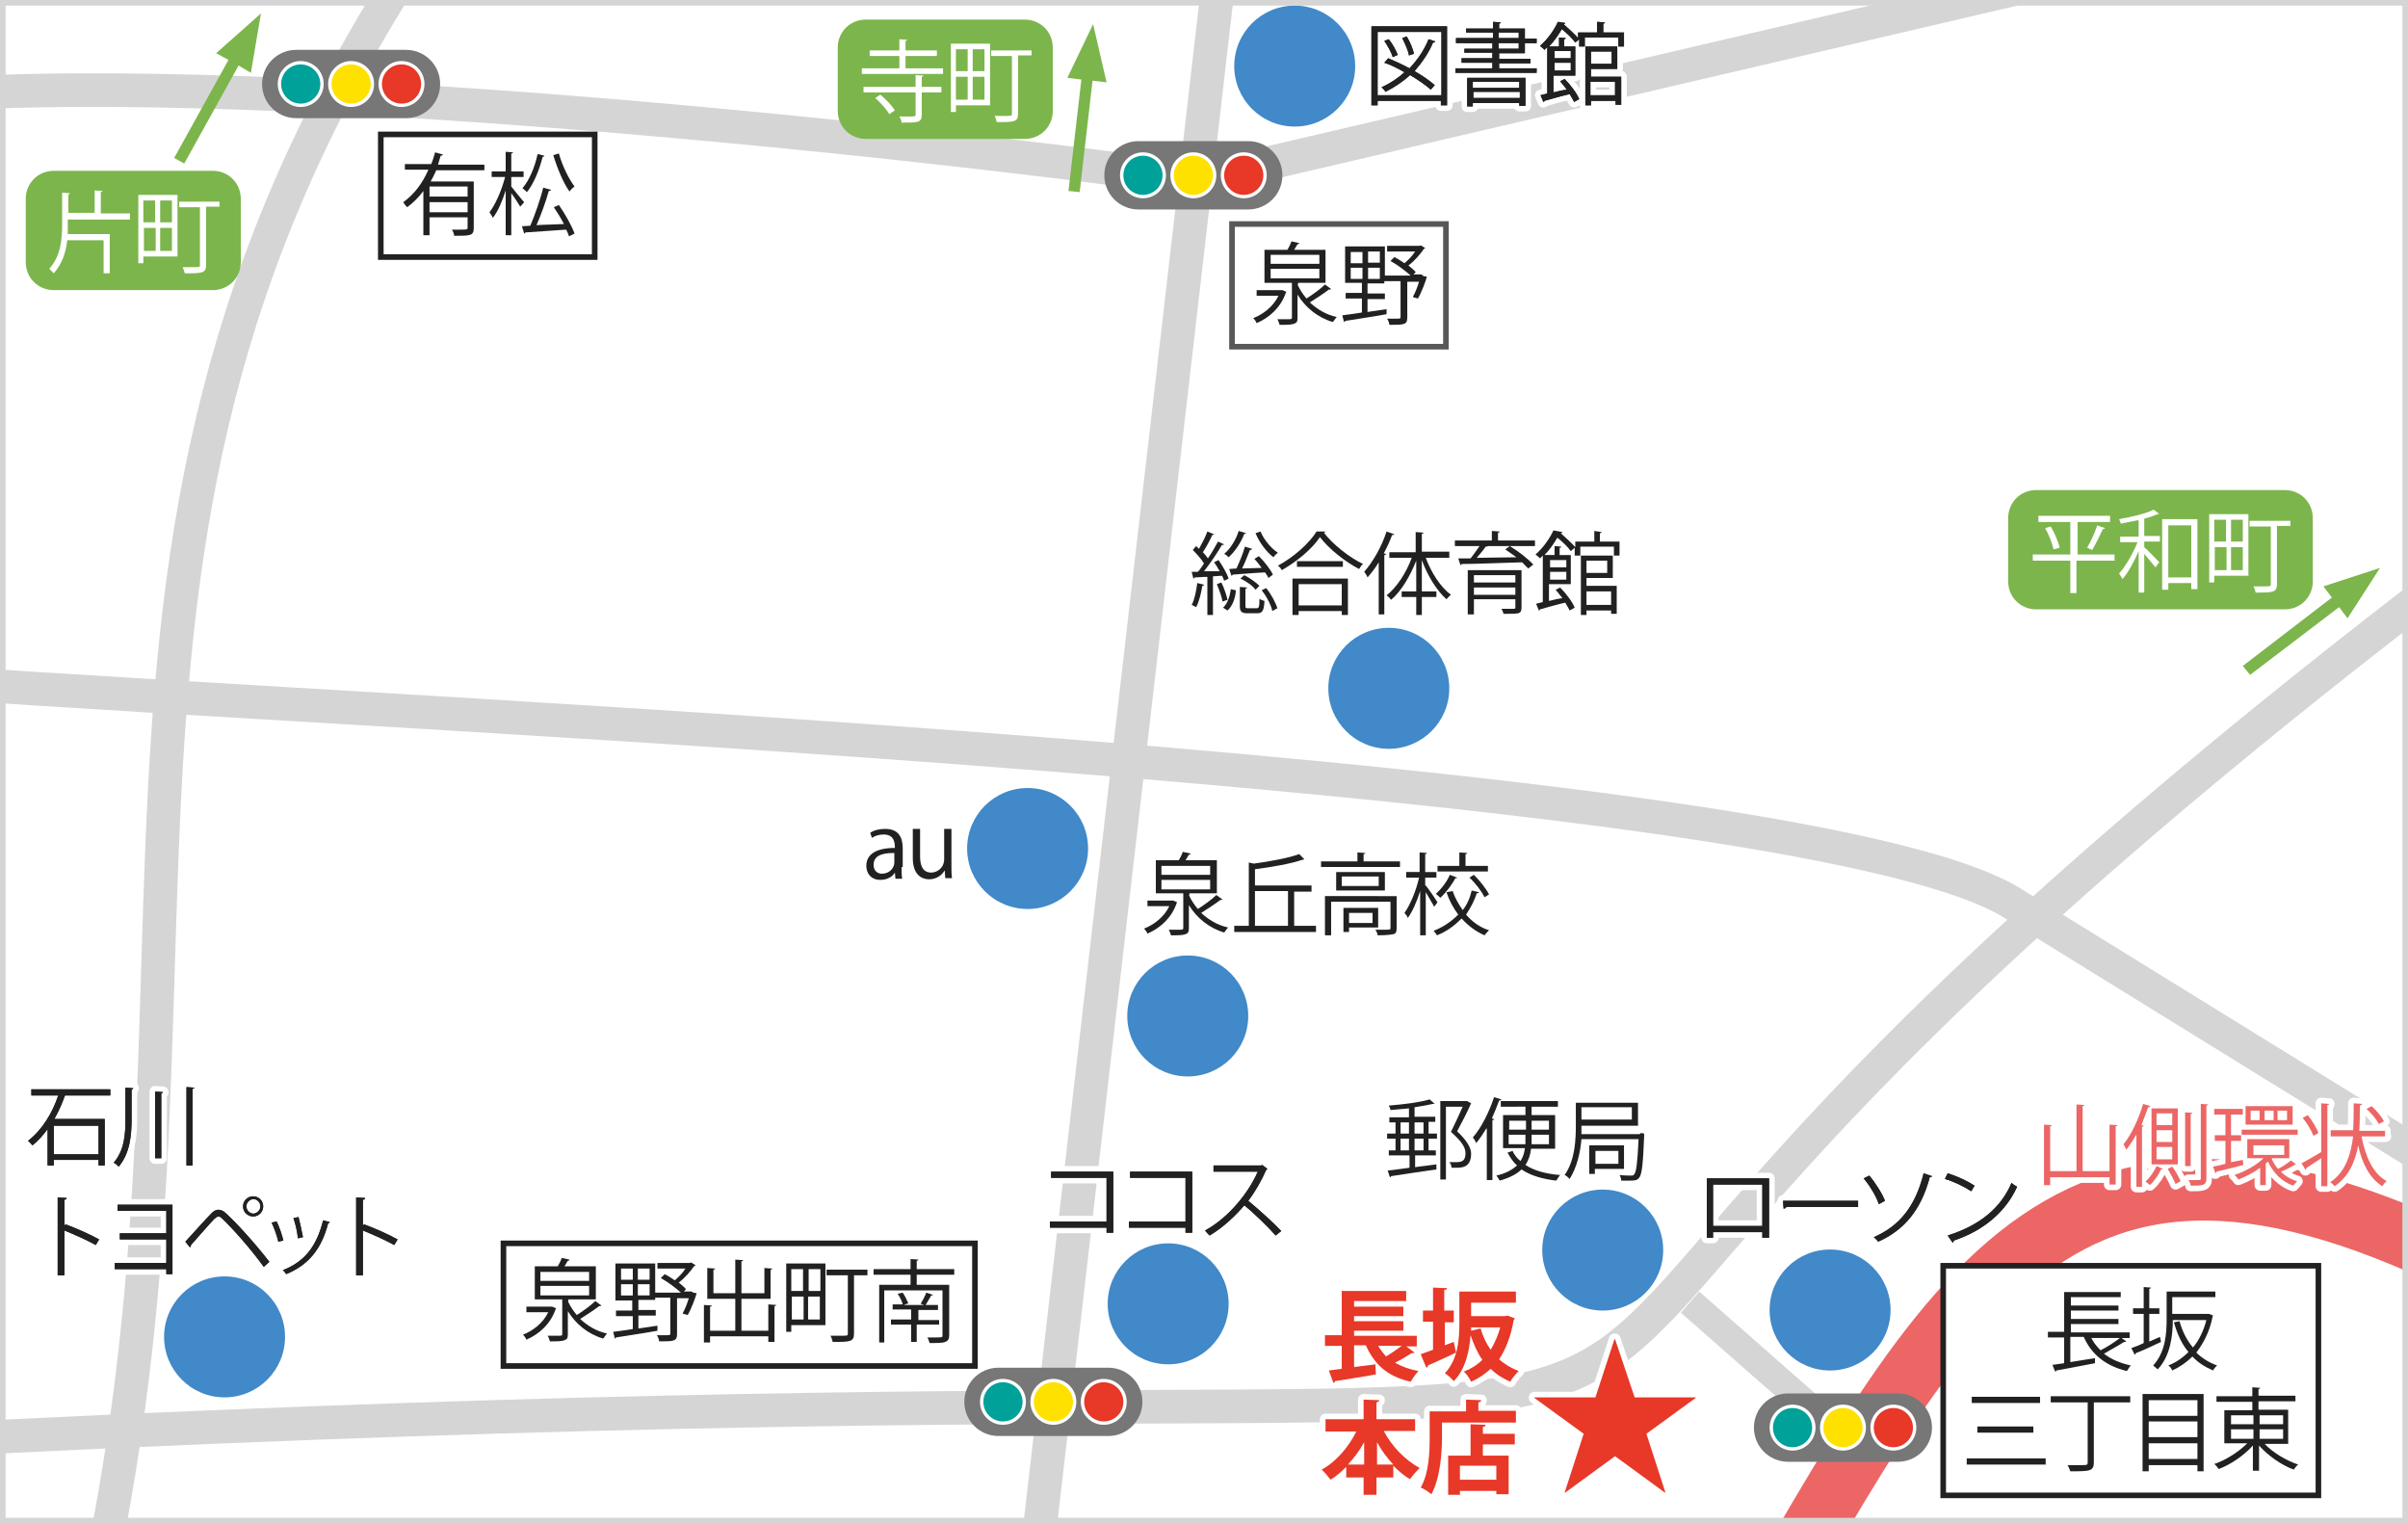 <?xml version="1.0" encoding="utf-8"?>
<!-- Generator: Adobe Illustrator 25.2.1, SVG Export Plug-In . SVG Version: 6.00 Build 0)  -->
<svg version="1.1" id="レイヤー_1" xmlns="http://www.w3.org/2000/svg" xmlns:xlink="http://www.w3.org/1999/xlink" x="0px"
	 y="0px" viewBox="0 0 430 272" style="enable-background:new 0 0 430 272;" xml:space="preserve">
<style type="text/css">
	.st0{fill:#FFFFFF;}
	.st1{clip-path:url(#SVGID_2_);}
	.st2{fill:none;stroke:#D5D5D5;stroke-width:6;stroke-miterlimit:10;}
	.st3{fill:#4189C8;}
	.st4{fill:none;stroke:#FFFFFF;stroke-width:2;stroke-linecap:round;stroke-linejoin:round;}
	.st5{fill:#E73828;}
	.st6{fill:none;stroke:#D5D5D5;stroke-width:5;stroke-miterlimit:10;}
	.st7{fill:none;stroke:#EC6666;stroke-width:11;stroke-miterlimit:10;}
	.st8{fill:#777777;stroke:#777777;stroke-miterlimit:10;}
	.st9{fill:#00A199;}
	.st10{fill:#FFE100;}
	.st11{fill:#212121;}
	.st12{fill:#EC6666;}
	.st13{fill:#7CB54C;}
	.st14{fill:#FFFFFF;stroke:#212121;stroke-miterlimit:10;}
	.st15{fill:#FFFFFF;stroke:#595757;stroke-miterlimit:10;}
	.st16{fill:#D5D5D5;}
</style>
<rect class="st0" width="430" height="272"/>
<g>
	<defs>
		<rect id="SVGID_1_" width="430" height="272"/>
	</defs>
	<clipPath id="SVGID_2_">
		<use xlink:href="#SVGID_1_"  style="overflow:visible;"/>
	</clipPath>
	<g class="st1">
		<line class="st2" x1="220" y1="-24.1" x2="183" y2="296.1"/>
		<path class="st2" d="M-23.2,120.7c48.9,5.3,345.9,15.4,383.4,41.1c0,0,94.4,58.3,94.4,58.3"/>
		<path class="st2" d="M-24.6,18.3c54-7.6,183.6,6.2,238.4,13.8c0,0,240.8-56.2,240.8-56.2"/>
		<path class="st2" d="M14.3,296.1C45.6,172.8,0.9,89.1,85.7-24.1"/>
		<path class="st2" d="M-23.2,257.7C441.5,233,166.4,304,454.6,89.8"/>
		<circle class="st3" cx="40.1" cy="238.7" r="10.8"/>
		<circle class="st3" cx="208.6" cy="232.8" r="10.8"/>
		<circle class="st3" cx="286.2" cy="223.2" r="10.8"/>
		<circle class="st3" cx="212.1" cy="181.4" r="10.8"/>
		<circle class="st3" cx="183.5" cy="151.5" r="10.8"/>
		<circle class="st3" cx="248" cy="122.9" r="10.8"/>
		<circle class="st3" cx="231.2" cy="11.8" r="10.8"/>
		<circle class="st3" cx="326.8" cy="233.9" r="10.8"/>
		<g>
			<g>
				<path class="st4" d="M291.9,249.5h10.9v0.1l-8.8,6.4l3.4,10.5l-0.1,0l-8.9-6.5l-8.9,6.5l-0.1,0l3.4-10.5l-8.8-6.4v-0.1h10.9
					l3.4-10.4h0.1L291.9,249.5z"/>
			</g>
			<g>
				<path class="st5" d="M291.9,249.5h10.9v0.1l-8.8,6.4l3.4,10.5l-0.1,0l-8.9-6.5l-8.9,6.5l-0.1,0l3.4-10.5l-8.8-6.4v-0.1h10.9
					l3.4-10.4h0.1L291.9,249.5z"/>
			</g>
		</g>
		<line class="st6" x1="301.8" y1="232.5" x2="332.4" y2="259.4"/>
		<path class="st7" d="M310.4,296c40.3-70,59.6-110.8,144.2-62.6"/>
		<g>
			<path class="st8" d="M344.5,254.9c0,3.1-2.5,5.6-5.6,5.6h-19.6c-3.1,0-5.6-2.5-5.6-5.6s2.5-5.6,5.6-5.6h19.6
				C342,249.3,344.5,251.8,344.5,254.9z"/>
			<g>
				<g>
					<circle class="st0" cx="320.1" cy="254.9" r="4.1"/>
					<circle class="st9" cx="320.1" cy="254.9" r="3.5"/>
				</g>
				<circle class="st0" cx="329.1" cy="254.9" r="4.1"/>
				<circle class="st10" cx="329.1" cy="254.9" r="3.5"/>
				<circle class="st0" cx="338.1" cy="254.9" r="4.1"/>
				<circle class="st5" cx="338.1" cy="254.9" r="3.5"/>
			</g>
		</g>
		<g>
			<path class="st8" d="M203.5,250.3c0,3.1-2.5,5.6-5.6,5.6h-19.6c-3.1,0-5.6-2.5-5.6-5.6c0-3.1,2.5-5.6,5.6-5.6h19.6
				C201,244.7,203.5,247.2,203.5,250.3z"/>
			<g>
				<g>
					<circle class="st0" cx="179.1" cy="250.3" r="4.1"/>
					<circle class="st9" cx="179.1" cy="250.3" r="3.5"/>
				</g>
				<circle class="st0" cx="188.1" cy="250.3" r="4.1"/>
				<circle class="st10" cx="188.1" cy="250.3" r="3.5"/>
				<circle class="st0" cx="197.1" cy="250.3" r="4.1"/>
				<circle class="st5" cx="197.1" cy="250.3" r="3.5"/>
			</g>
		</g>
		<g>
			<path class="st8" d="M228.5,31.3c0,3.1-2.5,5.6-5.6,5.6h-19.6c-3.1,0-5.6-2.5-5.6-5.6s2.5-5.6,5.6-5.6h19.6
				C226,25.7,228.5,28.2,228.5,31.3z"/>
			<g>
				<g>
					<circle class="st0" cx="204.1" cy="31.3" r="4.1"/>
					<circle class="st9" cx="204.1" cy="31.3" r="3.5"/>
				</g>
				<circle class="st0" cx="213.1" cy="31.3" r="4.1"/>
				<circle class="st10" cx="213.1" cy="31.3" r="3.5"/>
				<circle class="st0" cx="222.1" cy="31.3" r="4.1"/>
				<circle class="st5" cx="222.1" cy="31.3" r="3.5"/>
			</g>
		</g>
		<g>
			<path class="st8" d="M78.1,15c0,3.1-2.5,5.6-5.6,5.6H52.9c-3.1,0-5.6-2.5-5.6-5.6s2.5-5.6,5.6-5.6h19.6
				C75.6,9.4,78.1,11.9,78.1,15z"/>
			<g>
				<g>
					<circle class="st0" cx="53.7" cy="15" r="4.1"/>
					<circle class="st9" cx="53.7" cy="15" r="3.5"/>
				</g>
				<circle class="st0" cx="62.7" cy="15" r="4.1"/>
				<circle class="st10" cx="62.7" cy="15" r="3.5"/>
				<circle class="st0" cx="71.7" cy="15" r="4.1"/>
				<circle class="st5" cx="71.7" cy="15" r="3.5"/>
			</g>
		</g>
		<g>
			<g>
				<path class="st11" d="M209.5,160.8l0.7,0.3c0,0.1-0.1,0.1-0.1,0.2c-0.9,2.6-2.9,4.4-5.2,5.4c-0.1-0.3-0.4-0.7-0.6-0.9
					c1.8-0.7,3.6-2.1,4.5-4h-3.9v-1h4.5L209.5,160.8z M212.3,159.8c0.4,0.9,1,1.8,1.6,2.5c1.1-0.7,2.5-1.7,3.3-2.5l1.1,0.8
					c-0.1,0.1-0.2,0.1-0.4,0.1c-0.9,0.7-2.3,1.6-3.4,2.3c1.3,1.2,2.9,2.2,4.8,2.6c-0.2,0.2-0.5,0.7-0.7,0.9
					c-2.7-0.8-4.9-2.6-6.3-4.9v4.1c0,0.7-0.1,0.9-0.6,1.1c-0.5,0.2-1.4,0.2-2.6,0.2c-0.1-0.3-0.2-0.7-0.4-1c0.6,0,1.2,0,1.6,0
					c0.9,0,1,0,1-0.3v-6.2h-4.9v-5.9h4.1c0.3-0.5,0.6-1.1,0.7-1.5l1.4,0.3c0,0.1-0.1,0.2-0.3,0.2c-0.2,0.3-0.4,0.7-0.6,1h5.6v5.9
					h-4.8c0,0-0.1,0-0.1,0V159.8z M207.4,154.6v1.6h8.7v-1.6H207.4z M207.4,157.1v1.7h8.7v-1.7H207.4z"/>
				<path class="st11" d="M231.1,165.3h3.9v1.1h-14.6v-1.1h2.6V154l0.9,0.2c2.9-0.4,6.2-1,8.1-1.7l0.9,0.9c0,0-0.1,0.1-0.2,0.1
					c0,0-0.1,0-0.1,0c-2,0.7-5.4,1.3-8.5,1.7v2.9h10.1v1.1h-3.1V165.3z M224.1,159.1v6.2h5.9v-6.2H224.1z"/>
				<path class="st11" d="M243.4,153.8h6.6v1h-14.1v-1h6.5v-1.6l1.4,0.1c0,0.1-0.1,0.2-0.3,0.2V153.8z M249.4,160.1v5.6
					c0,0.6-0.1,1-0.6,1.1s-1.4,0.2-2.8,0.2c0-0.3-0.2-0.7-0.4-1c0.7,0,1.2,0,1.7,0c0.9,0,1,0,1-0.3v-4.7h-10.6v6h-1.1v-7H249.4z
					 M238.6,155.7h8.7v3.3h-8.7V155.7z M246.2,158.2v-1.7h-6.6v1.7H246.2z M246.1,165.6h-5.2v0.8h-1v-4.3h6.2V165.6z M245.1,163
					h-4.2v1.8h4.2V163z"/>
				<path class="st11" d="M254.6,158.1c0.5,0.6,1.8,2.5,2.1,3l-0.6,0.8c-0.3-0.6-1-1.7-1.5-2.6v7.7h-1v-7.9
					c-0.6,1.9-1.4,3.7-2.2,4.8c-0.1-0.3-0.4-0.7-0.6-0.9c1-1.4,2.1-4,2.6-6.3h-2.3v-1h2.4v-3.5l1.3,0.1c0,0.1-0.1,0.2-0.3,0.2v3.2h2
					v1h-2V158.1z M259.4,159.1c0.4,1.2,1.1,2.4,1.8,3.4c0.8-1,1.3-2.2,1.6-3.5l1.3,0.3c0,0.1-0.2,0.2-0.4,0.2
					c-0.4,1.3-1.1,2.6-1.9,3.8c1.1,1.3,2.5,2.3,4.1,2.8c-0.2,0.2-0.6,0.6-0.8,0.9c-1.6-0.7-2.9-1.7-4.1-3c-1.2,1.2-2.6,2.3-4.4,3
					c-0.1-0.2-0.4-0.6-0.6-0.8c1.8-0.7,3.2-1.7,4.4-2.9c-0.9-1.2-1.6-2.5-2.1-4L259.4,159.1z M260.2,156.7c0,0.1-0.1,0.1-0.3,0.1
					c-0.6,1.1-1.6,2.5-2.7,3.5c-0.2-0.2-0.5-0.5-0.8-0.7c1-0.9,2-2.2,2.5-3.4L260.2,156.7z M265.7,154.6v1h-9v-1h3.9v-2.4l1.4,0.1
					c0,0.1-0.1,0.2-0.3,0.2v2.1H265.7z M265.1,160.2c-0.5-1-1.6-2.5-2.7-3.5l0.8-0.5c1.1,1.1,2.2,2.5,2.7,3.5L265.1,160.2z"/>
			</g>
		</g>
		<g>
			<g>
				<path class="st4" d="M198.8,209.3v10.8h-1.2v-0.9h-10.1v-1.1h10.1v-7.8h-9.9v-1.1H198.8z"/>
				<path class="st4" d="M212.9,209.3v10.8h-1.2v-0.9h-10.1v-1.1h10.1v-7.8h-9.9v-1.1H212.9z"/>
				<path class="st4" d="M226.3,208.7c0,0.1-0.1,0.1-0.2,0.2c-0.9,2-1.9,3.8-3.2,5.5c1.7,1.4,4.4,3.8,5.9,5.4l-1,0.8
					c-1.4-1.6-4-4.1-5.6-5.4c-1.4,1.7-3.8,4-6.2,5.4c-0.2-0.2-0.6-0.6-0.8-0.9c4.4-2.4,7.9-7,9.4-10.5h-7.9v-1.1h8.5l0.2-0.1
					L226.3,208.7z"/>
			</g>
			<g>
				<path class="st11" d="M198.8,209.3v10.8h-1.2v-0.9h-10.1v-1.1h10.1v-7.8h-9.9v-1.1H198.8z"/>
				<path class="st11" d="M212.9,209.3v10.8h-1.2v-0.9h-10.1v-1.1h10.1v-7.8h-9.9v-1.1H212.9z"/>
				<path class="st11" d="M226.3,208.7c0,0.1-0.1,0.1-0.2,0.2c-0.9,2-1.9,3.8-3.2,5.5c1.7,1.4,4.4,3.8,5.9,5.4l-1,0.8
					c-1.4-1.6-4-4.1-5.6-5.4c-1.4,1.7-3.8,4-6.2,5.4c-0.2-0.2-0.6-0.6-0.8-0.9c4.4-2.4,7.9-7,9.4-10.5h-7.9v-1.1h8.5l0.2-0.1
					L226.3,208.7z"/>
			</g>
			<g>
				<path class="st11" d="M198.8,209.3v10.8h-1.2v-0.9h-10.1v-1.1h10.1v-7.8h-9.9v-1.1H198.8z"/>
				<path class="st11" d="M212.9,209.3v10.8h-1.2v-0.9h-10.1v-1.1h10.1v-7.8h-9.9v-1.1H212.9z"/>
				<path class="st11" d="M226.3,208.7c0,0.1-0.1,0.1-0.2,0.2c-0.9,2-1.9,3.8-3.2,5.5c1.7,1.4,4.4,3.8,5.9,5.4l-1,0.8
					c-1.4-1.6-4-4.1-5.6-5.4c-1.4,1.7-3.8,4-6.2,5.4c-0.2-0.2-0.6-0.6-0.8-0.9c4.4-2.4,7.9-7,9.4-10.5h-7.9v-1.1h8.5l0.2-0.1
					L226.3,208.7z"/>
			</g>
		</g>
		<g>
			<g>
				<path class="st4" d="M315.9,210.4V221h-1.2v-1h-8.8v1h-1.1v-10.6H315.9z M314.7,218.9v-7.4h-8.8v7.4H314.7z"/>
				<path class="st4" d="M318.4,214.4h13.4v1.1H319c-0.1,0.2-0.3,0.3-0.5,0.3L318.4,214.4z"/>
				<path class="st4" d="M333.8,209.9c1.1,1.3,2.3,3.2,2.8,4.5l-1.1,0.6c-0.4-1.3-1.6-3.3-2.7-4.6L333.8,209.9z M345,210
					c0,0.1-0.2,0.2-0.4,0.2c-1.6,6-4.7,9.5-9.2,11.5c-0.2-0.2-0.5-0.6-0.8-0.8c4.4-1.9,7.4-5.3,8.9-11.4L345,210z"/>
				<path class="st4" d="M347.8,209.5c1.7,0.5,3.6,1.4,4.8,2.2l-0.6,1c-1.2-0.8-3-1.7-4.7-2.2L347.8,209.5z M347.8,220.6
					c5.7-1.8,9.5-4.9,11.4-9.4c0.3,0.3,0.7,0.5,1,0.7c-2,4.4-5.9,7.8-11.3,9.6c0,0.1-0.1,0.3-0.2,0.4L347.8,220.6z"/>
			</g>
			<g>
				<path class="st11" d="M315.9,210.4V221h-1.2v-1h-8.8v1h-1.1v-10.6H315.9z M314.7,218.9v-7.4h-8.8v7.4H314.7z"/>
				<path class="st11" d="M318.4,214.4h13.4v1.1H319c-0.1,0.2-0.3,0.3-0.5,0.3L318.4,214.4z"/>
				<path class="st11" d="M333.8,209.9c1.1,1.3,2.3,3.2,2.8,4.5l-1.1,0.6c-0.4-1.3-1.6-3.3-2.7-4.6L333.8,209.9z M345,210
					c0,0.1-0.2,0.2-0.4,0.2c-1.6,6-4.7,9.5-9.2,11.5c-0.2-0.2-0.5-0.6-0.8-0.8c4.4-1.9,7.4-5.3,8.9-11.4L345,210z"/>
				<path class="st11" d="M347.8,209.5c1.7,0.5,3.6,1.4,4.8,2.2l-0.6,1c-1.2-0.8-3-1.7-4.7-2.2L347.8,209.5z M347.8,220.6
					c5.7-1.8,9.5-4.9,11.4-9.4c0.3,0.3,0.7,0.5,1,0.7c-2,4.4-5.9,7.8-11.3,9.6c0,0.1-0.1,0.3-0.2,0.4L347.8,220.6z"/>
			</g>
			<g>
				<path class="st11" d="M315.9,210.4V221h-1.2v-1h-8.8v1h-1.1v-10.6H315.9z M314.7,218.9v-7.4h-8.8v7.4H314.7z"/>
				<path class="st11" d="M318.4,214.4h13.4v1.1H319c-0.1,0.2-0.3,0.3-0.5,0.3L318.4,214.4z"/>
				<path class="st11" d="M333.8,209.9c1.1,1.3,2.3,3.2,2.8,4.5l-1.1,0.6c-0.4-1.3-1.6-3.3-2.7-4.6L333.8,209.9z M345,210
					c0,0.1-0.2,0.2-0.4,0.2c-1.6,6-4.7,9.5-9.2,11.5c-0.2-0.2-0.5-0.6-0.8-0.8c4.4-1.9,7.4-5.3,8.9-11.4L345,210z"/>
				<path class="st11" d="M347.8,209.5c1.7,0.5,3.6,1.4,4.8,2.2l-0.6,1c-1.2-0.8-3-1.7-4.7-2.2L347.8,209.5z M347.8,220.6
					c5.7-1.8,9.5-4.9,11.4-9.4c0.3,0.3,0.7,0.5,1,0.7c-2,4.4-5.9,7.8-11.3,9.6c0,0.1-0.1,0.3-0.2,0.4L347.8,220.6z"/>
			</g>
		</g>
		<g>
			<g>
				<path class="st4" d="M376.7,200.8l1.4,0.1c0,0.1-0.1,0.2-0.3,0.2v10.4h-1.1v-1.3h-10.6v1.4H365v-10.8l1.4,0.1
					c0,0.1-0.1,0.2-0.3,0.2v8h4.7v-11.9l1.4,0.1c0,0.1-0.1,0.2-0.3,0.2v11.6h4.8V200.8z"/>
				<path class="st4" d="M381.4,202.7c-0.5,0.9-1.1,1.8-1.7,2.6c-0.1-0.3-0.4-0.8-0.5-1c1.4-1.7,2.7-4.5,3.5-7.2l1.3,0.4
					c0,0.1-0.2,0.2-0.4,0.2c-0.4,1.1-0.8,2.1-1.2,3.2l0.4,0.1c0,0.1-0.1,0.2-0.3,0.2v10.7h-1V202.7z M386.2,208.7
					c0,0.1-0.1,0.1-0.3,0.1c-0.4,0.9-1.2,2.1-2,2.8c-0.2-0.2-0.5-0.5-0.8-0.6c0.8-0.7,1.6-1.9,2-2.8L386.2,208.7z M388.9,197.9v10
					h-4.7v-10H388.9z M387.9,200.9v-2.1h-2.8v2.1H387.9z M387.9,203.9v-2.1h-2.8v2.1H387.9z M387.9,207v-2.2h-2.8v2.2H387.9z
					 M388.5,211.4c-0.3-0.7-0.9-1.8-1.4-2.7l0.8-0.4c0.6,0.8,1.2,1.9,1.5,2.6L388.5,211.4z M391.5,198.7c0,0.1-0.1,0.2-0.3,0.2v9.3
					h-1v-9.6L391.5,198.7z M393,197.1l1.3,0.1c0,0.1-0.1,0.2-0.3,0.2v13c0,1.3-0.7,1.3-2.8,1.3c0-0.3-0.2-0.7-0.4-1
					c0.4,0,0.8,0,1.2,0c1,0,1,0,1-0.3V197.1z"/>
				<path class="st4" d="M400.5,207.1l0.1,0.9c-1.8,0.5-3.6,0.9-4.8,1.2c0,0.1-0.1,0.2-0.2,0.3l-0.4-1.2c0.6-0.1,1.4-0.3,2.2-0.5
					v-4.1h-1.9v-1h1.9V199h-2v-1h5.1v1h-2.1v3.7h1.8v1h-1.8v3.8L400.5,207.1z M405.7,207c0.3,0.6,0.6,1.2,1.1,1.7
					c0.8-0.4,1.7-1,2.3-1.5l0.9,0.7c0,0-0.1,0.1-0.2,0.1c0,0-0.1,0-0.1,0c-0.6,0.4-1.6,0.9-2.4,1.2c0.8,0.8,1.8,1.4,2.9,1.7
					c-0.2,0.2-0.5,0.6-0.7,0.8c-2-0.7-3.6-2.3-4.5-4.3c-0.1,0.1-0.2,0.2-0.4,0.3v3.9h-1v-3.1c-1.2,0.9-2.6,1.6-3.9,2.1
					c-0.1-0.2-0.4-0.6-0.7-0.8c1.8-0.6,3.9-1.7,5.2-3h-2.9v-3.4h7.5v3.4H405.7z M400.3,201.7h10v0.9h-10V201.7z M409.4,197.5v3.3
					H401v-3.3H409.4z M403.5,200v-1.7h-1.6v1.7H403.5z M402.4,204.5v1.7h5.5v-1.7H402.4z M406,200v-1.7h-1.6v1.7H406z M408.4,200
					v-1.7h-1.7v1.7H408.4z"/>
				<path class="st4" d="M411,207.7c0.9-0.5,2.2-1.2,3.5-2v-8.7l1.4,0.1c0,0.1-0.1,0.2-0.3,0.2v14.5h-1.1v-5c-1,0.7-2,1.3-2.7,1.8
					c0,0.1,0,0.2-0.1,0.3L411,207.7z M412.1,199.1c0.8,1,1.6,2.3,1.9,3.2c-0.5,0.3-0.7,0.4-0.9,0.5c-0.3-0.9-1.1-2.2-1.9-3.2
					L412.1,199.1z M426,202.9h-4.3c0.7,3.6,2,6.6,4.5,8c-0.3,0.2-0.6,0.6-0.8,0.9c-2.2-1.4-3.6-4-4.3-7.3h0
					c-0.5,2.9-1.7,5.6-4.2,7.3c-0.2-0.2-0.5-0.6-0.8-0.7c2.7-1.8,3.7-4.9,4.1-8.2h-4v-1.1h4c0.1-1.6,0.1-3.3,0.1-4.8l1.5,0.1
					c0,0.1-0.1,0.2-0.4,0.3c0,1.4,0,2.9-0.1,4.5h4.6V202.9z M423.5,197.5c0.9,0.8,1.8,1.9,2.2,2.7l-0.9,0.5
					c-0.4-0.8-1.3-1.9-2.2-2.7L423.5,197.5z"/>
			</g>
			<g>
				<path class="st12" d="M376.7,200.8l1.4,0.1c0,0.1-0.1,0.2-0.3,0.2v10.4h-1.1v-1.3h-10.6v1.4H365v-10.8l1.4,0.1
					c0,0.1-0.1,0.2-0.3,0.2v8h4.7v-11.9l1.4,0.1c0,0.1-0.1,0.2-0.3,0.2v11.6h4.8V200.8z"/>
				<path class="st12" d="M381.4,202.7c-0.5,0.9-1.1,1.8-1.7,2.6c-0.1-0.3-0.4-0.8-0.5-1c1.4-1.7,2.7-4.5,3.5-7.2l1.3,0.4
					c0,0.1-0.2,0.2-0.4,0.2c-0.4,1.1-0.8,2.1-1.2,3.2l0.4,0.1c0,0.1-0.1,0.2-0.3,0.2v10.7h-1V202.7z M386.2,208.7
					c0,0.1-0.1,0.1-0.3,0.1c-0.4,0.9-1.2,2.1-2,2.8c-0.2-0.2-0.5-0.5-0.8-0.6c0.8-0.7,1.6-1.9,2-2.8L386.2,208.7z M388.9,197.9v10
					h-4.7v-10H388.9z M387.9,200.9v-2.1h-2.8v2.1H387.9z M387.9,203.9v-2.1h-2.8v2.1H387.9z M387.9,207v-2.2h-2.8v2.2H387.9z
					 M388.5,211.4c-0.3-0.7-0.9-1.8-1.4-2.7l0.8-0.4c0.6,0.8,1.2,1.9,1.5,2.6L388.5,211.4z M391.5,198.7c0,0.1-0.1,0.2-0.3,0.2v9.3
					h-1v-9.6L391.5,198.7z M393,197.1l1.3,0.1c0,0.1-0.1,0.2-0.3,0.2v13c0,1.3-0.7,1.3-2.8,1.3c0-0.3-0.2-0.7-0.4-1
					c0.4,0,0.8,0,1.2,0c1,0,1,0,1-0.3V197.1z"/>
				<path class="st12" d="M400.5,207.1l0.1,0.9c-1.8,0.5-3.6,0.9-4.8,1.2c0,0.1-0.1,0.2-0.2,0.3l-0.4-1.2c0.6-0.1,1.4-0.3,2.2-0.5
					v-4.1h-1.9v-1h1.9V199h-2v-1h5.1v1h-2.1v3.7h1.8v1h-1.8v3.8L400.5,207.1z M405.7,207c0.3,0.6,0.6,1.2,1.1,1.7
					c0.8-0.4,1.7-1,2.3-1.5l0.9,0.7c0,0-0.1,0.1-0.2,0.1c0,0-0.1,0-0.1,0c-0.6,0.4-1.6,0.9-2.4,1.2c0.8,0.8,1.8,1.4,2.9,1.7
					c-0.2,0.2-0.5,0.6-0.7,0.8c-2-0.7-3.6-2.3-4.5-4.3c-0.1,0.1-0.2,0.2-0.4,0.3v3.9h-1v-3.1c-1.2,0.9-2.6,1.6-3.9,2.1
					c-0.1-0.2-0.4-0.6-0.7-0.8c1.8-0.6,3.9-1.7,5.2-3h-2.9v-3.4h7.5v3.4H405.7z M400.3,201.7h10v0.9h-10V201.7z M409.4,197.5v3.3
					H401v-3.3H409.4z M403.5,200v-1.7h-1.6v1.7H403.5z M402.4,204.5v1.7h5.5v-1.7H402.4z M406,200v-1.7h-1.6v1.7H406z M408.4,200
					v-1.7h-1.7v1.7H408.4z"/>
				<path class="st12" d="M411,207.7c0.9-0.5,2.2-1.2,3.5-2v-8.7l1.4,0.1c0,0.1-0.1,0.2-0.3,0.2v14.5h-1.1v-5c-1,0.7-2,1.3-2.7,1.8
					c0,0.1,0,0.2-0.1,0.3L411,207.7z M412.1,199.1c0.8,1,1.6,2.3,1.9,3.2c-0.5,0.3-0.7,0.4-0.9,0.5c-0.3-0.9-1.1-2.2-1.9-3.2
					L412.1,199.1z M426,202.9h-4.3c0.7,3.6,2,6.6,4.5,8c-0.3,0.2-0.6,0.6-0.8,0.9c-2.2-1.4-3.6-4-4.3-7.3h0
					c-0.5,2.9-1.7,5.6-4.2,7.3c-0.2-0.2-0.5-0.6-0.8-0.7c2.7-1.8,3.7-4.9,4.1-8.2h-4v-1.1h4c0.1-1.6,0.1-3.3,0.1-4.8l1.5,0.1
					c0,0.1-0.1,0.2-0.4,0.3c0,1.4,0,2.9-0.1,4.5h4.6V202.9z M423.5,197.5c0.9,0.8,1.8,1.9,2.2,2.7l-0.9,0.5
					c-0.4-0.8-1.3-1.9-2.2-2.7L423.5,197.5z"/>
			</g>
		</g>
		<g>
			<g>
				<path class="st4" d="M19.7,195.6h-7.8c-0.1,0-0.2,0-0.3,0c-0.5,1.4-1.1,2.8-1.9,4.2h9v8.3h-1.1v-1h-8v1H8.5v-6.5
					c-0.8,1.1-1.7,2.1-2.7,2.9c-0.2-0.2-0.5-0.6-0.8-0.8c2.6-2,4.4-5.1,5.4-8.1H5.6v-1.1h14.1V195.6z M17.6,206.1V201h-8v5.1H17.6z"
					/>
				<path class="st4" d="M22.4,194.2l1.4,0.1c0,0.1-0.1,0.2-0.3,0.2v5.2c0,3.1-0.3,6.2-2.3,8.6c-0.2-0.2-0.6-0.6-0.9-0.7
					c1.9-2.2,2.1-5,2.1-7.8V194.2z M27.7,194.9l1.4,0.1c0,0.1-0.1,0.2-0.3,0.2v11.6h-1.1V194.9z M33.3,194.1l1.4,0.1
					c0,0.1-0.1,0.2-0.3,0.2v13.7h-1.1V194.1z"/>
				<path class="st4" d="M17.1,222.3c-1.6-0.9-3.9-1.9-5.6-2.6v8h-1.2v-13.9l1.6,0.1c0,0.2-0.1,0.3-0.4,0.3v4.7l0.2-0.3
					c1.9,0.7,4.4,1.8,6,2.7L17.1,222.3z"/>
				<path class="st4" d="M30.8,215.1v12.4h-1.1v-0.9h-9.2v-1.1h9.2v-4.2h-8.3v-1.1h8.3v-4H21v-1.1H30.8z"/>
				<path class="st4" d="M33.1,221.7c1.2-1.3,3.7-4.1,4.7-5.1c0.4-0.4,0.8-0.6,1.2-0.6c0.4,0,0.9,0.2,1.3,0.6
					c2.1,1.9,5.4,5.6,7.8,8.7l-1,0.9c-2.3-3.2-5.6-6.9-7.4-8.6c-0.3-0.3-0.5-0.4-0.7-0.4c-0.2,0-0.4,0.2-0.7,0.4
					c-0.8,0.8-3.1,3.5-4.2,4.7c0,0,0,0.1,0,0.1c0,0.1-0.1,0.3-0.2,0.3L33.1,221.7z M45.2,213.6c1,0,1.8,0.8,1.8,1.8
					s-0.8,1.8-1.8,1.8c-1,0-1.8-0.8-1.8-1.8C43.4,214.3,44.3,213.6,45.2,213.6z M46.5,215.4c0-0.7-0.6-1.3-1.2-1.3
					c-0.7,0-1.3,0.6-1.3,1.3c0,0.7,0.6,1.3,1.3,1.3C46,216.6,46.5,216,46.5,215.4z"/>
				<path class="st4" d="M49.4,218.1c0.5,1,1,2.5,1.2,3.4l-0.9,0.2c-0.2-0.9-0.7-2.4-1.2-3.4L49.4,218.1z M58.9,218.2
					c0,0.1-0.2,0.2-0.3,0.2c-1.2,4.7-3.6,7.5-7.5,9.1c-0.1-0.2-0.4-0.6-0.6-0.7c3.8-1.5,6-4.1,7.2-8.9L58.9,218.2z M53.3,217.3
					c0.3,1.1,0.6,2.6,0.8,3.6l-0.9,0.2c-0.1-1-0.4-2.5-0.8-3.6L53.3,217.3z"/>
				<path class="st4" d="M70.4,222.3c-1.6-0.9-3.9-1.9-5.6-2.6v8h-1.2v-13.9l1.6,0.1c0,0.2-0.1,0.3-0.4,0.3v4.7l0.2-0.3
					c1.9,0.7,4.4,1.8,6,2.7L70.4,222.3z"/>
			</g>
			<g>
				<path class="st11" d="M19.7,195.6h-7.8c-0.1,0-0.2,0-0.3,0c-0.5,1.4-1.1,2.8-1.9,4.2h9v8.3h-1.1v-1h-8v1H8.5v-6.5
					c-0.8,1.1-1.7,2.1-2.7,2.9c-0.2-0.2-0.5-0.6-0.8-0.8c2.6-2,4.4-5.1,5.4-8.1H5.6v-1.1h14.1V195.6z M17.6,206.1V201h-8v5.1H17.6z"
					/>
				<path class="st11" d="M22.4,194.2l1.4,0.1c0,0.1-0.1,0.2-0.3,0.2v5.2c0,3.1-0.3,6.2-2.3,8.6c-0.2-0.2-0.6-0.6-0.9-0.7
					c1.9-2.2,2.1-5,2.1-7.8V194.2z M27.7,194.9l1.4,0.1c0,0.1-0.1,0.2-0.3,0.2v11.6h-1.1V194.9z M33.3,194.1l1.4,0.1
					c0,0.1-0.1,0.2-0.3,0.2v13.7h-1.1V194.1z"/>
				<path class="st11" d="M17.1,222.3c-1.6-0.9-3.9-1.9-5.6-2.6v8h-1.2v-13.9l1.6,0.1c0,0.2-0.1,0.3-0.4,0.3v4.7l0.2-0.3
					c1.9,0.7,4.4,1.8,6,2.7L17.1,222.3z"/>
				<path class="st11" d="M30.8,215.1v12.4h-1.1v-0.9h-9.2v-1.1h9.2v-4.2h-8.3v-1.1h8.3v-4H21v-1.1H30.8z"/>
				<path class="st11" d="M33.1,221.7c1.2-1.3,3.7-4.1,4.7-5.1c0.4-0.4,0.8-0.6,1.2-0.6c0.4,0,0.9,0.2,1.3,0.6
					c2.1,1.9,5.4,5.6,7.8,8.7l-1,0.9c-2.3-3.2-5.6-6.9-7.4-8.6c-0.3-0.3-0.5-0.4-0.7-0.4c-0.2,0-0.4,0.2-0.7,0.4
					c-0.8,0.8-3.1,3.5-4.2,4.7c0,0,0,0.1,0,0.1c0,0.1-0.1,0.3-0.2,0.3L33.1,221.7z M45.2,213.6c1,0,1.8,0.8,1.8,1.8
					s-0.8,1.8-1.8,1.8c-1,0-1.8-0.8-1.8-1.8C43.4,214.3,44.3,213.6,45.2,213.6z M46.5,215.4c0-0.7-0.6-1.3-1.2-1.3
					c-0.7,0-1.3,0.6-1.3,1.3c0,0.7,0.6,1.3,1.3,1.3C46,216.6,46.5,216,46.5,215.4z"/>
				<path class="st11" d="M49.4,218.1c0.5,1,1,2.5,1.2,3.4l-0.9,0.2c-0.2-0.9-0.7-2.4-1.2-3.4L49.4,218.1z M58.9,218.2
					c0,0.1-0.2,0.2-0.3,0.2c-1.2,4.7-3.6,7.5-7.5,9.1c-0.1-0.2-0.4-0.6-0.6-0.7c3.8-1.5,6-4.1,7.2-8.9L58.9,218.2z M53.3,217.3
					c0.3,1.1,0.6,2.6,0.8,3.6l-0.9,0.2c-0.1-1-0.4-2.5-0.8-3.6L53.3,217.3z"/>
				<path class="st11" d="M70.4,222.3c-1.6-0.9-3.9-1.9-5.6-2.6v8h-1.2v-13.9l1.6,0.1c0,0.2-0.1,0.3-0.4,0.3v4.7l0.2-0.3
					c1.9,0.7,4.4,1.8,6,2.7L70.4,222.3z"/>
			</g>
			<g>
				<path class="st11" d="M19.7,195.6h-7.8c-0.1,0-0.2,0-0.3,0c-0.5,1.4-1.1,2.8-1.9,4.2h9v8.3h-1.1v-1h-8v1H8.5v-6.5
					c-0.8,1.1-1.7,2.1-2.7,2.9c-0.2-0.2-0.5-0.6-0.8-0.8c2.6-2,4.4-5.1,5.4-8.1H5.6v-1.1h14.1V195.6z M17.6,206.1V201h-8v5.1H17.6z"
					/>
				<path class="st11" d="M22.4,194.2l1.4,0.1c0,0.1-0.1,0.2-0.3,0.2v5.2c0,3.1-0.3,6.2-2.3,8.6c-0.2-0.2-0.6-0.6-0.9-0.7
					c1.9-2.2,2.1-5,2.1-7.8V194.2z M27.7,194.9l1.4,0.1c0,0.1-0.1,0.2-0.3,0.2v11.6h-1.1V194.9z M33.3,194.1l1.4,0.1
					c0,0.1-0.1,0.2-0.3,0.2v13.7h-1.1V194.1z"/>
				<path class="st11" d="M17.1,222.3c-1.6-0.9-3.9-1.9-5.6-2.6v8h-1.2v-13.9l1.6,0.1c0,0.2-0.1,0.3-0.4,0.3v4.7l0.2-0.3
					c1.9,0.7,4.4,1.8,6,2.7L17.1,222.3z"/>
				<path class="st11" d="M30.8,215.1v12.4h-1.1v-0.9h-9.2v-1.1h9.2v-4.2h-8.3v-1.1h8.3v-4H21v-1.1H30.8z"/>
				<path class="st11" d="M33.1,221.7c1.2-1.3,3.7-4.1,4.7-5.1c0.4-0.4,0.8-0.6,1.2-0.6c0.4,0,0.9,0.2,1.3,0.6
					c2.1,1.9,5.4,5.6,7.8,8.7l-1,0.9c-2.3-3.2-5.6-6.9-7.4-8.6c-0.3-0.3-0.5-0.4-0.7-0.4c-0.2,0-0.4,0.2-0.7,0.4
					c-0.8,0.8-3.1,3.5-4.2,4.7c0,0,0,0.1,0,0.1c0,0.1-0.1,0.3-0.2,0.3L33.1,221.7z M45.2,213.6c1,0,1.8,0.8,1.8,1.8
					s-0.8,1.8-1.8,1.8c-1,0-1.8-0.8-1.8-1.8C43.4,214.3,44.3,213.6,45.2,213.6z M46.5,215.4c0-0.7-0.6-1.3-1.2-1.3
					c-0.7,0-1.3,0.6-1.3,1.3c0,0.7,0.6,1.3,1.3,1.3C46,216.6,46.5,216,46.5,215.4z"/>
				<path class="st11" d="M49.4,218.1c0.5,1,1,2.5,1.2,3.4l-0.9,0.2c-0.2-0.9-0.7-2.4-1.2-3.4L49.4,218.1z M58.9,218.2
					c0,0.1-0.2,0.2-0.3,0.2c-1.2,4.7-3.6,7.5-7.5,9.1c-0.1-0.2-0.4-0.6-0.6-0.7c3.8-1.5,6-4.1,7.2-8.9L58.9,218.2z M53.3,217.3
					c0.3,1.1,0.6,2.6,0.8,3.6l-0.9,0.2c-0.1-1-0.4-2.5-0.8-3.6L53.3,217.3z"/>
				<path class="st11" d="M70.4,222.3c-1.6-0.9-3.9-1.9-5.6-2.6v8h-1.2v-13.9l1.6,0.1c0,0.2-0.1,0.3-0.4,0.3v4.7l0.2-0.3
					c1.9,0.7,4.4,1.8,6,2.7L70.4,222.3z"/>
			</g>
		</g>
		<g>
			<g>
				<path class="st11" d="M161,154.8c0,0.7,0,1.5,0.1,2.1h-1.2l-0.1-1.1h0c-0.4,0.7-1.3,1.3-2.6,1.3c-1.7,0-2.5-1.2-2.5-2.5
					c0-2.1,1.8-3.2,5.1-3.2c0-0.7,0-2.4-2-2.4c-0.8,0-1.5,0.2-2.1,0.6l-0.3-0.9c0.7-0.5,1.7-0.7,2.7-0.7c2.5,0,3.1,1.7,3.1,3.5
					V154.8z M159.7,152.3c-1.6,0-3.7,0.2-3.7,2.1c0,1.1,0.7,1.6,1.5,1.6c1.3,0,2.2-1,2.2-2V152.3z"/>
				<path class="st11" d="M169.9,154.5c0,0.9,0,1.6,0.1,2.3h-1.2l-0.1-1.4h0c-0.4,0.7-1.3,1.6-2.8,1.6c-1.3,0-2.9-0.8-2.9-3.8v-5.2
					h1.3v4.9c0,1.7,0.5,2.9,2,2.9c1,0,2.3-0.8,2.3-2.4v-5.4h1.3V154.5z"/>
			</g>
		</g>
		<g>
			<path class="st11" d="M217.6,100c0.7,1,1.5,2.4,1.8,3.3l-0.8,0.4c-0.1-0.3-0.2-0.6-0.4-0.9c-0.5,0-1.1,0.1-1.6,0.1v6.9h-1v-6.8
				c-0.9,0-1.7,0.1-2.3,0.1c0,0.1-0.1,0.2-0.2,0.2l-0.3-1.2h1.1c0.4-0.4,0.7-0.9,1.1-1.5c-0.5-0.8-1.3-1.7-2-2.4l0.6-0.7l0.5,0.5
				c0.5-0.9,1.2-2.2,1.5-3.1l1.2,0.5c0,0.1-0.2,0.1-0.3,0.1c-0.4,0.9-1.1,2.2-1.7,3.1c0.4,0.4,0.7,0.8,0.9,1.1c0.7-1,1.3-2.1,1.8-3
				l1.1,0.5c-0.1,0.1-0.2,0.1-0.4,0.1c-0.8,1.4-2.1,3.3-3.2,4.7l2.8,0c-0.3-0.5-0.6-1.1-1-1.6L217.6,100z M215,104.4
				c0,0.1-0.1,0.2-0.3,0.2c-0.2,1.3-0.6,2.9-1.1,3.8c-0.2-0.1-0.6-0.3-0.8-0.4c0.5-0.9,0.8-2.4,1-3.9L215,104.4z M218.3,107.4
				c-0.1-0.8-0.6-2.1-1-3.1l0.8-0.3c0.5,1,0.9,2.2,1.1,3.1L218.3,107.4z M220.7,105.4c-0.1,1.4-0.6,2.8-1.5,3.6l-0.8-0.5
				c0.8-0.7,1.2-2,1.4-3.3L220.7,105.4z M222.5,95.2c0,0.1-0.2,0.2-0.3,0.1c-0.6,1.6-1.7,3.2-2.8,4.2c-0.2-0.2-0.5-0.5-0.8-0.6
				c1.1-0.9,2.1-2.5,2.6-4.1L222.5,95.2z M220.8,101.5c0.5-1.1,1.2-2.7,1.5-3.9l1.3,0.4c0,0.1-0.2,0.2-0.4,0.2
				c-0.4,1-0.9,2.3-1.4,3.3c1.1,0,2.3-0.1,3.5-0.1c-0.4-0.5-0.8-1.1-1.3-1.6l0.8-0.5c1,1,2.1,2.4,2.5,3.3l-0.8,0.6
				c-0.1-0.3-0.4-0.7-0.6-1c-2.1,0.1-4.3,0.3-5.8,0.4c0,0.1-0.1,0.2-0.2,0.2l-0.4-1.2L220.8,101.5z M222.4,108.2
				c0,0.4,0.1,0.4,0.5,0.4h1.5c0.4,0,0.5-0.2,0.5-1.7c0.2,0.2,0.6,0.3,0.9,0.4c-0.1,1.8-0.4,2.2-1.3,2.2h-1.7
				c-1.1,0-1.4-0.3-1.4-1.3v-3.4l1.3,0.1c0,0.1-0.1,0.2-0.3,0.2V108.2z M224.2,105.3c-0.5-0.7-1.6-1.5-2.7-2l0.7-0.6
				c1,0.5,2.1,1.3,2.7,1.9L224.2,105.3z M225.1,94.9c0.6,1.5,1.9,3,3.1,3.8c-0.3,0.2-0.6,0.5-0.8,0.8c-1.2-0.9-2.5-2.6-3.2-4.3
				L225.1,94.9z M227.2,109.1c-0.2-1-1-2.6-1.9-3.7l0.8-0.4c0.9,1.1,1.7,2.6,2,3.6L227.2,109.1z"/>
			<path class="st11" d="M236.7,94.9c0,0.1-0.2,0.2-0.3,0.2c1.6,2.1,4.5,4.4,7,5.6c-0.3,0.2-0.5,0.6-0.7,0.9c-2.5-1.3-5.4-3.6-7-5.7
				c-1.3,2-4,4.3-6.8,5.9c-0.1-0.2-0.4-0.6-0.7-0.8c2.8-1.5,5.6-4,6.9-6.1L236.7,94.9z M230.8,109.8v-6.5h9.9v6.5h-1.1v-0.7h-7.7
				v0.7H230.8z M231.6,100.2h8.2v1h-8.2V100.2z M239.6,104.3h-7.7v3.8h7.7V104.3z"/>
			<path class="st11" d="M249,95.4c-0.1,0.1-0.2,0.2-0.4,0.1c-0.4,1.1-0.9,2.2-1.5,3.3l0.4,0.1c0,0.1-0.1,0.2-0.3,0.2v10.6h-1v-9.3
				c-0.6,1-1.3,1.9-2,2.7c-0.1-0.3-0.4-0.8-0.6-1c1.5-1.7,3.1-4.4,4-7.2L249,95.4z M258.8,99.6h-4.2c1,2.7,2.7,5.3,4.5,6.6
				c-0.3,0.2-0.6,0.6-0.8,0.8c-1.7-1.5-3.4-4.2-4.4-7v5.6h2.6v1h-2.6v3.2h-1v-3.2h-2.6v-1h2.6v-5.5c-1.1,2.8-2.7,5.5-4.5,7
				c-0.2-0.3-0.5-0.6-0.8-0.8c1.8-1.4,3.5-4,4.5-6.7h-4v-1h4.7V95l1.4,0.1c0,0.1-0.1,0.2-0.3,0.2v3.2h4.9V99.6z"/>
			<path class="st11" d="M274.1,96.5v1h-8.5l0.1,0c-0.1,0.1-0.2,0.1-0.4,0.1c-0.4,0.6-1,1.3-1.6,2c2.1,0,4.6-0.1,7.1-0.1
				c-0.7-0.5-1.4-1-2-1.4l0.8-0.6c1.5,0.9,3.3,2.3,4.2,3.3l-0.9,0.7c-0.3-0.3-0.7-0.7-1.1-1.1c-4,0.1-8.1,0.3-10.8,0.3
				c0,0.1-0.1,0.2-0.2,0.2l-0.4-1.2l2.2,0c0.5-0.6,1.1-1.5,1.6-2.2h-4.4v-1h6.6v-1.7l1.4,0.1c0,0.1-0.1,0.2-0.3,0.2v1.4H274.1z
				 M271.7,101.8v6.7c0,0.6-0.2,0.9-0.6,1c-0.5,0.1-1.3,0.1-2.6,0.1c-0.1-0.3-0.2-0.6-0.4-0.9c0.5,0,1,0,1.4,0h0.8
				c0.3,0,0.3-0.1,0.3-0.3V107h-7.4v2.7h-1.1v-7.9H271.7z M270.6,102.7h-7.4v1.3h7.4V102.7z M263.2,106.2h7.4v-1.3h-7.4V106.2z"/>
			<path class="st11" d="M285.7,96.7h3.5v2.5h-1v-1.6h-6v1.6h-1v-1.4l-0.7,0.6c-0.5-0.7-1.4-1.6-2.4-2.4c-0.6,1-1.3,2.1-2.3,3.1h1.8
				v-1.6l1.2,0.1c0,0.1-0.1,0.2-0.3,0.2v1.3h2v5.2h-3.9v3c0.8-0.2,1.6-0.4,2.4-0.5c-0.4-0.5-0.8-1-1.2-1.5l0.8-0.4
				c1.1,1.1,2.2,2.6,2.6,3.6l-0.9,0.5c-0.2-0.4-0.5-0.9-0.8-1.4c-1.7,0.4-3.4,0.9-4.5,1.2c0,0.1-0.1,0.2-0.2,0.2l-0.5-1.2
				c0.4-0.1,0.8-0.2,1.2-0.3v-8.3c-0.2,0.2-0.3,0.3-0.5,0.5c-0.2-0.2-0.5-0.5-0.8-0.7c1.5-1.3,2.6-3,3.2-4.3L279,95
				c0,0.1-0.1,0.2-0.3,0.2c0.9,0.8,2,1.8,2.6,2.5v-1h3.4v-1.9L286,95c0,0.1-0.1,0.2-0.3,0.2V96.7z M279.7,100h-2.9v1.3h2.9V100z
				 M276.8,103.5h2.9v-1.4h-2.9V103.5z M283.3,103.2v1.4h5.4v5h-1V109h-4.4v0.8h-1V99.2h5.7v4H283.3z M287,100.1h-3.7v2.2h3.7V100.1
				z M287.7,105.6h-4.4v2.4h4.4V105.6z"/>
		</g>
		<g>
			<g>
				<path class="st4" d="M251,240.3l1.6,1.2c-0.1,0.1-0.3,0.1-0.5,0.1c-0.8,0.5-1.9,1.2-3,1.7c1.2,0.7,2.6,1.2,4.2,1.5
					c-0.5,0.5-1.1,1.4-1.4,1.9c-4.1-0.9-6.5-3.1-8-6.5h-2.1v3.9c1.2-0.2,2.6-0.3,3.8-0.5l0.1,1.8c-2.7,0.5-5.5,0.9-7.3,1.2
					c0,0.2-0.2,0.3-0.3,0.3l-0.8-2.2l2.3-0.3v-4.1h-3v-1.9h3v-7.9h11.5v1.8h-9.3v1h8.8v1.7h-8.8v0.9h8.8v1.7h-8.8v0.9h11.2v1.9H251z
					 M246.1,240.3c0.4,0.7,0.9,1.3,1.4,1.9c1-0.6,2-1.3,2.8-1.9H246.1z"/>
				<path class="st4" d="M258,240.2c0.5-0.2,1.1-0.4,1.6-0.6l0.4,1.9c-1.8,0.9-3.7,1.7-5,2.3c0,0.2-0.1,0.3-0.3,0.4l-1-2.4
					c0.6-0.2,1.4-0.5,2.2-0.8v-5h-1.8V234h1.8v-4.1l2.5,0.1c0,0.2-0.1,0.3-0.5,0.3v3.7h1.7v2.1H258V240.2z M269.2,234.9l1.3,0.5
					c0,0.1-0.1,0.2-0.2,0.3c-0.5,2.9-1.4,5.2-2.6,7c1,0.9,2.2,1.6,3.5,2.1c-0.5,0.5-1.2,1.3-1.5,1.9c-1.4-0.6-2.5-1.3-3.5-2.3
					c-1,0.9-2.1,1.7-3.5,2.3c-0.3-0.6-0.8-1.4-1.3-1.8c1.3-0.5,2.4-1.2,3.3-2.1c-0.9-1.3-1.5-2.7-2.1-4.4h0c-0.2,2.8-0.9,6.1-3,8.2
					c-0.3-0.4-1.2-1.2-1.6-1.4c2.4-2.5,2.6-6.2,2.6-9v-5.6h10.1v2h-8v2.4h6L269.2,234.9z M262.7,237c0,0.2,0,0.4,0,0.6l1.7-0.4
					c0.4,1.4,1,2.7,1.8,3.8c0.7-1.2,1.3-2.5,1.7-4H262.7z"/>
				<path class="st4" d="M252.7,255.5h-5.6c1.4,2.7,3.8,5.2,6.4,6.6c-0.5,0.5-1.3,1.4-1.7,2c-1.1-0.6-2.1-1.5-3-2.4v2.1h-3v3.1h-2.3
					v-3.1h-3.1v-1.9c-0.9,0.9-1.8,1.7-2.8,2.3c-0.4-0.5-1.1-1.4-1.6-1.8c2.6-1.4,4.8-4,6.2-6.8h-5.5v-2.2h6.8v-3.5l2.8,0.1
					c0,0.2-0.2,0.3-0.5,0.4v3h6.9V255.5z M243.6,257.5c-0.8,1.5-1.8,2.8-2.9,4h2.9V257.5z M245.9,261.5h2.9c-1.1-1.2-2.1-2.5-2.9-4
					V261.5z"/>
				<path class="st4" d="M264.1,251.9h6.6v2.1h-13.2v2.5c0,2.9-0.3,7.4-1.9,10.3c-0.4-0.4-1.4-1-1.9-1.2c1.5-2.6,1.6-6.4,1.6-9v-4.6
					h6.5v-2.1l2.7,0.1c0,0.2-0.1,0.3-0.5,0.4V251.9z M265.3,254.4c0,0.2-0.2,0.3-0.5,0.4v1.2h5.7v1.9h-5.7v2h4.6v6.9h-2.2v-0.6h-6.5
					v0.7h-2.1v-7h4v-5.6L265.3,254.4z M267.2,264.2v-2.5h-6.5v2.5H267.2z"/>
			</g>
			<g>
				<path class="st5" d="M251,240.3l1.6,1.2c-0.1,0.1-0.3,0.1-0.5,0.1c-0.8,0.5-1.9,1.2-3,1.7c1.2,0.7,2.6,1.2,4.2,1.5
					c-0.5,0.5-1.1,1.4-1.4,1.9c-4.1-0.9-6.5-3.1-8-6.5h-2.1v3.9c1.2-0.2,2.6-0.3,3.8-0.5l0.1,1.8c-2.7,0.5-5.5,0.9-7.3,1.2
					c0,0.2-0.2,0.3-0.3,0.3l-0.8-2.2l2.3-0.3v-4.1h-3v-1.9h3v-7.9h11.5v1.8h-9.3v1h8.8v1.7h-8.8v0.9h8.8v1.7h-8.8v0.9h11.2v1.9H251z
					 M246.1,240.3c0.4,0.7,0.9,1.3,1.4,1.9c1-0.6,2-1.3,2.8-1.9H246.1z"/>
				<path class="st5" d="M258,240.2c0.5-0.2,1.1-0.4,1.6-0.6l0.4,1.9c-1.8,0.9-3.7,1.7-5,2.3c0,0.2-0.1,0.3-0.3,0.4l-1-2.4
					c0.6-0.2,1.4-0.5,2.2-0.8v-5h-1.8V234h1.8v-4.1l2.5,0.1c0,0.2-0.1,0.3-0.5,0.3v3.7h1.7v2.1H258V240.2z M269.2,234.9l1.3,0.5
					c0,0.1-0.1,0.2-0.2,0.3c-0.5,2.9-1.4,5.2-2.6,7c1,0.9,2.2,1.6,3.5,2.1c-0.5,0.5-1.2,1.3-1.5,1.9c-1.4-0.6-2.5-1.3-3.5-2.3
					c-1,0.9-2.1,1.7-3.5,2.3c-0.3-0.6-0.8-1.4-1.3-1.8c1.3-0.5,2.4-1.2,3.3-2.1c-0.9-1.3-1.5-2.7-2.1-4.4h0c-0.2,2.8-0.9,6.1-3,8.2
					c-0.3-0.4-1.2-1.2-1.6-1.4c2.4-2.5,2.6-6.2,2.6-9v-5.6h10.1v2h-8v2.4h6L269.2,234.9z M262.7,237c0,0.2,0,0.4,0,0.6l1.7-0.4
					c0.4,1.4,1,2.7,1.8,3.8c0.7-1.2,1.3-2.5,1.7-4H262.7z"/>
				<path class="st5" d="M252.7,255.5h-5.6c1.4,2.7,3.8,5.2,6.4,6.6c-0.5,0.5-1.3,1.4-1.7,2c-1.1-0.6-2.1-1.5-3-2.4v2.1h-3v3.1h-2.3
					v-3.1h-3.1v-1.9c-0.9,0.9-1.8,1.7-2.8,2.3c-0.4-0.5-1.1-1.4-1.6-1.8c2.6-1.4,4.8-4,6.2-6.8h-5.5v-2.2h6.8v-3.5l2.8,0.1
					c0,0.2-0.2,0.3-0.5,0.4v3h6.9V255.5z M243.6,257.5c-0.8,1.5-1.8,2.8-2.9,4h2.9V257.5z M245.9,261.5h2.9c-1.1-1.2-2.1-2.5-2.9-4
					V261.5z"/>
				<path class="st5" d="M264.1,251.9h6.6v2.1h-13.2v2.5c0,2.9-0.3,7.4-1.9,10.3c-0.4-0.4-1.4-1-1.9-1.2c1.5-2.6,1.6-6.4,1.6-9v-4.6
					h6.5v-2.1l2.7,0.1c0,0.2-0.1,0.3-0.5,0.4V251.9z M265.3,254.4c0,0.2-0.2,0.3-0.5,0.4v1.2h5.7v1.9h-5.7v2h4.6v6.9h-2.2v-0.6h-6.5
					v0.7h-2.1v-7h4v-5.6L265.3,254.4z M267.2,264.2v-2.5h-6.5v2.5H267.2z"/>
			</g>
		</g>
		<g>
			<g>
				<path class="st4" d="M244.9,4.7h13.5v14.1h-1.1v-0.8H246v0.8h-1.1V4.7z M246,17h11.4V5.7H246V17z M247.9,10.4
					c1.2,0.5,2.5,1.1,3.8,1.8c1.4-1.5,2.6-3.2,3.4-5.2l1.2,0.4c0,0.1-0.2,0.2-0.4,0.2c-0.8,1.9-2,3.6-3.3,5.1
					c1.4,0.8,2.7,1.7,3.6,2.5l-0.7,0.8c-0.9-0.8-2.2-1.7-3.7-2.6c-1.3,1.2-2.8,2.2-4.4,3c-0.1-0.2-0.4-0.6-0.7-0.8
					c1.5-0.7,2.9-1.6,4.1-2.7c-1.2-0.7-2.4-1.3-3.6-1.7L247.9,10.4z M248,7c0.7,0.9,1.3,2,1.6,2.8l-0.9,0.4c-0.2-0.8-0.9-2-1.5-2.9
					L248,7z M251.2,6.5c0.6,1,1.1,2.2,1.3,3.1l-0.9,0.3c-0.1-0.8-0.7-2.1-1.2-3.1L251.2,6.5z"/>
				<path class="st4" d="M267.6,12.2h6.8V13h-14.5v-0.8h6.6v-1H261v-0.8h5.5v-1h-5V8.7h5v-1H260V6.8h6.6v-1h-4.8V5.1h4.8V3.9
					l1.4,0.1c0,0.1-0.1,0.2-0.3,0.2v0.9h4.6v1.8h2.1v0.8h-2.1v1.8h-4.6v1h5.6v0.8h-5.6V12.2z M262,18.9v-5h10.4v5h-1.1v-0.5h-8.3
					v0.6H262z M271.3,14.6h-8.3v1.1h8.3V14.6z M263.1,17.5h8.3v-1.1h-8.3V17.5z M267.6,5.8v1h3.6v-1H267.6z M267.6,7.7v1h3.6v-1
					H267.6z"/>
				<path class="st4" d="M286.5,5.8h3.5v2.5h-1V6.7h-6v1.6h-1V7l-0.7,0.6c-0.5-0.7-1.4-1.6-2.4-2.4c-0.6,1-1.3,2.1-2.3,3.1h1.8V6.7
					l1.2,0.1c0,0.1-0.1,0.2-0.3,0.2v1.3h2v5.2h-3.9v3c0.8-0.2,1.6-0.4,2.4-0.5c-0.4-0.5-0.8-1-1.2-1.5l0.8-0.4
					c1.1,1.1,2.2,2.6,2.6,3.6l-0.9,0.5c-0.2-0.4-0.5-0.9-0.8-1.4c-1.7,0.4-3.4,0.9-4.5,1.2c0,0.1-0.1,0.2-0.2,0.2l-0.5-1.2
					c0.4-0.1,0.8-0.2,1.2-0.3V8.4c-0.2,0.2-0.3,0.3-0.5,0.5c-0.2-0.2-0.5-0.5-0.8-0.7c1.5-1.3,2.6-3,3.2-4.3l1.3,0.2
					c0,0.1-0.1,0.2-0.3,0.2c0.9,0.8,2,1.8,2.6,2.5v-1h3.4V3.9l1.4,0.1c0,0.1-0.1,0.2-0.3,0.2V5.8z M280.5,9.1h-2.9v1.3h2.9V9.1z
					 M277.6,12.6h2.9v-1.4h-2.9V12.6z M284.1,12.3v1.4h5.4v5h-1V18h-4.4v0.8h-1V8.3h5.7v4H284.1z M287.8,9.2h-3.7v2.2h3.7V9.2z
					 M288.4,14.6h-4.4v2.4h4.4V14.6z"/>
			</g>
			<g>
				<path class="st11" d="M244.9,4.7h13.5v14.1h-1.1v-0.8H246v0.8h-1.1V4.7z M246,17h11.4V5.7H246V17z M247.9,10.4
					c1.2,0.5,2.5,1.1,3.8,1.8c1.4-1.5,2.6-3.2,3.4-5.2l1.2,0.4c0,0.1-0.2,0.2-0.4,0.2c-0.8,1.9-2,3.6-3.3,5.1
					c1.4,0.8,2.7,1.7,3.6,2.5l-0.7,0.8c-0.9-0.8-2.2-1.7-3.7-2.6c-1.3,1.2-2.8,2.2-4.4,3c-0.1-0.2-0.4-0.6-0.7-0.8
					c1.5-0.7,2.9-1.6,4.1-2.7c-1.2-0.7-2.4-1.3-3.6-1.7L247.9,10.4z M248,7c0.7,0.9,1.3,2,1.6,2.8l-0.9,0.4c-0.2-0.8-0.9-2-1.5-2.9
					L248,7z M251.2,6.5c0.6,1,1.1,2.2,1.3,3.1l-0.9,0.3c-0.1-0.8-0.7-2.1-1.2-3.1L251.2,6.5z"/>
				<path class="st11" d="M267.6,12.2h6.8V13h-14.5v-0.8h6.6v-1H261v-0.8h5.5v-1h-5V8.7h5v-1H260V6.8h6.6v-1h-4.8V5.1h4.8V3.9
					l1.4,0.1c0,0.1-0.1,0.2-0.3,0.2v0.9h4.6v1.8h2.1v0.8h-2.1v1.8h-4.6v1h5.6v0.8h-5.6V12.2z M262,18.9v-5h10.4v5h-1.1v-0.5h-8.3
					v0.6H262z M271.3,14.6h-8.3v1.1h8.3V14.6z M263.1,17.5h8.3v-1.1h-8.3V17.5z M267.6,5.8v1h3.6v-1H267.6z M267.6,7.7v1h3.6v-1
					H267.6z"/>
				<path class="st11" d="M286.5,5.8h3.5v2.5h-1V6.7h-6v1.6h-1V7l-0.7,0.6c-0.5-0.7-1.4-1.6-2.4-2.4c-0.6,1-1.3,2.1-2.3,3.1h1.8V6.7
					l1.2,0.1c0,0.1-0.1,0.2-0.3,0.2v1.3h2v5.2h-3.9v3c0.8-0.2,1.6-0.4,2.4-0.5c-0.4-0.5-0.8-1-1.2-1.5l0.8-0.4
					c1.1,1.1,2.2,2.6,2.6,3.6l-0.9,0.5c-0.2-0.4-0.5-0.9-0.8-1.4c-1.7,0.4-3.4,0.9-4.5,1.2c0,0.1-0.1,0.2-0.2,0.2l-0.5-1.2
					c0.4-0.1,0.8-0.2,1.2-0.3V8.4c-0.2,0.2-0.3,0.3-0.5,0.5c-0.2-0.2-0.5-0.5-0.8-0.7c1.5-1.3,2.6-3,3.2-4.3l1.3,0.2
					c0,0.1-0.1,0.2-0.3,0.2c0.9,0.8,2,1.8,2.6,2.5v-1h3.4V3.9l1.4,0.1c0,0.1-0.1,0.2-0.3,0.2V5.8z M280.5,9.1h-2.9v1.3h2.9V9.1z
					 M277.6,12.6h2.9v-1.4h-2.9V12.6z M284.1,12.3v1.4h5.4v5h-1V18h-4.4v0.8h-1V8.3h5.7v4H284.1z M287.8,9.2h-3.7v2.2h3.7V9.2z
					 M288.4,14.6h-4.4v2.4h4.4V14.6z"/>
			</g>
			<g>
				<path class="st11" d="M244.9,4.7h13.5v14.1h-1.1v-0.8H246v0.8h-1.1V4.7z M246,17h11.4V5.7H246V17z M247.9,10.4
					c1.2,0.5,2.5,1.1,3.8,1.8c1.4-1.5,2.6-3.2,3.4-5.2l1.2,0.4c0,0.1-0.2,0.2-0.4,0.2c-0.8,1.9-2,3.6-3.3,5.1
					c1.4,0.8,2.7,1.7,3.6,2.5l-0.7,0.8c-0.9-0.8-2.2-1.7-3.7-2.6c-1.3,1.2-2.8,2.2-4.4,3c-0.1-0.2-0.4-0.6-0.7-0.8
					c1.5-0.7,2.9-1.6,4.1-2.7c-1.2-0.7-2.4-1.3-3.6-1.7L247.9,10.4z M248,7c0.7,0.9,1.3,2,1.6,2.8l-0.9,0.4c-0.2-0.8-0.9-2-1.5-2.9
					L248,7z M251.2,6.5c0.6,1,1.1,2.2,1.3,3.1l-0.9,0.3c-0.1-0.8-0.7-2.1-1.2-3.1L251.2,6.5z"/>
				<path class="st11" d="M267.6,12.2h6.8V13h-14.5v-0.8h6.6v-1H261v-0.8h5.5v-1h-5V8.7h5v-1H260V6.8h6.6v-1h-4.8V5.1h4.8V3.9
					l1.4,0.1c0,0.1-0.1,0.2-0.3,0.2v0.9h4.6v1.8h2.1v0.8h-2.1v1.8h-4.6v1h5.6v0.8h-5.6V12.2z M262,18.9v-5h10.4v5h-1.1v-0.5h-8.3
					v0.6H262z M271.3,14.6h-8.3v1.1h8.3V14.6z M263.1,17.5h8.3v-1.1h-8.3V17.5z M267.6,5.8v1h3.6v-1H267.6z M267.6,7.7v1h3.6v-1
					H267.6z"/>
				<path class="st11" d="M286.5,5.8h3.5v2.5h-1V6.7h-6v1.6h-1V7l-0.7,0.6c-0.5-0.7-1.4-1.6-2.4-2.4c-0.6,1-1.3,2.1-2.3,3.1h1.8V6.7
					l1.2,0.1c0,0.1-0.1,0.2-0.3,0.2v1.3h2v5.2h-3.9v3c0.8-0.2,1.6-0.4,2.4-0.5c-0.4-0.5-0.8-1-1.2-1.5l0.8-0.4
					c1.1,1.1,2.2,2.6,2.6,3.6l-0.9,0.5c-0.2-0.4-0.5-0.9-0.8-1.4c-1.7,0.4-3.4,0.9-4.5,1.2c0,0.1-0.1,0.2-0.2,0.2l-0.5-1.2
					c0.4-0.1,0.8-0.2,1.2-0.3V8.4c-0.2,0.2-0.3,0.3-0.5,0.5c-0.2-0.2-0.5-0.5-0.8-0.7c1.5-1.3,2.6-3,3.2-4.3l1.3,0.2
					c0,0.1-0.1,0.2-0.3,0.2c0.9,0.8,2,1.8,2.6,2.5v-1h3.4V3.9l1.4,0.1c0,0.1-0.1,0.2-0.3,0.2V5.8z M280.5,9.1h-2.9v1.3h2.9V9.1z
					 M277.6,12.6h2.9v-1.4h-2.9V12.6z M284.1,12.3v1.4h5.4v5h-1V18h-4.4v0.8h-1V8.3h5.7v4H284.1z M287.8,9.2h-3.7v2.2h3.7V9.2z
					 M288.4,14.6h-4.4v2.4h4.4V14.6z"/>
			</g>
		</g>
		<g>
			<g>
				<path class="st11" d="M255.1,200.4v2h1.5v0.9h-1.5v2.1h1.3v0.9h-3.7v2.1c1.2-0.2,2.5-0.3,3.8-0.5l0,0.9
					c-2.9,0.4-6.1,0.9-8.1,1.2c0,0.1-0.1,0.2-0.2,0.2l-0.4-1.2c1-0.1,2.4-0.3,3.9-0.5v-2.2H248v-0.9h1.2v-2.1h-1.5v-0.9h1.5v-2h-1.1
					v-0.9h3.5v-1.6c-1.1,0.1-2.3,0.2-3.3,0.3c0-0.2-0.2-0.6-0.3-0.8c2.6-0.2,5.7-0.6,7.3-1.1l0.9,0.8c0,0-0.1,0-0.2,0
					c0,0-0.1,0-0.1,0c-0.9,0.2-2,0.4-3.3,0.6v1.7h3.7v0.9H255.1z M250.1,200.4v2h1.5v-2H250.1z M250.1,205.4h1.5v-2.1h-1.5V205.4z
					 M254.2,200.4h-1.6v2h1.6V200.4z M254.2,205.4v-2.1h-1.6v2.1H254.2z M262,196.6l0.7,0.4c0,0.1-0.1,0.1-0.1,0.2
					c-0.6,1.4-1.5,3.1-2.4,4.8c1.7,1.6,2.5,2.9,2.5,4c0,2.5-1.7,2.5-2.7,2.5c-0.3,0-0.6,0-0.8,0c0-0.3-0.1-0.7-0.4-1
					c0.3,0,0.7,0,1,0c1,0,1.9,0,1.9-1.6c0-1.1-0.8-2.2-2.6-3.8c0.8-1.6,1.5-3.2,2.1-4.5h-3v13h-1v-14h4.7L262,196.6z"/>
				<path class="st11" d="M265.4,201.5c-0.6,1-1.2,1.9-1.8,2.6c-0.1-0.3-0.4-0.8-0.6-1c1.5-1.7,2.9-4.5,3.8-7.2l1.3,0.4
					c0,0.1-0.2,0.2-0.4,0.2c-0.4,1.1-0.8,2.1-1.3,3.2l0.4,0.1c0,0.1-0.1,0.2-0.3,0.2v10.7h-1V201.5z M277.7,205.1h-4.3
					c-0.1,1-0.4,2-1,2.9c1.5,1,3.6,1.6,6.2,1.8c-0.2,0.2-0.5,0.7-0.7,1c-2.5-0.3-4.6-0.9-6.2-2c-0.8,0.8-2.1,1.5-3.9,2
					c-0.1-0.2-0.4-0.7-0.6-0.9c1.8-0.4,2.9-1.1,3.7-1.8c-0.7-0.6-1.2-1.4-1.7-2.3l0.9-0.3c0.3,0.7,0.8,1.3,1.4,1.8
					c0.5-0.7,0.7-1.5,0.8-2.3h-3.9v-5.9h4v-1.5H268v-1h10.2v1h-4.7v1.5h4.2V205.1z M269.5,200.1v1.6h3v-1.6H269.5z M269.5,204.3h2.9
					c0-0.2,0-0.5,0-0.7v-1h-3V204.3z M276.6,204.3v-1.7h-3.1v1c0,0.2,0,0.5,0,0.7H276.6z M276.6,200.1h-3.1v1.6h3.1V200.1z"/>
				<path class="st11" d="M293,202.3l0.6,0.1c0,0.1,0,0.2,0,0.4c-0.2,5.1-0.4,6.9-0.9,7.5c-0.4,0.5-0.9,0.5-1.8,0.5
					c-0.4,0-0.9,0-1.4,0c0-0.3-0.1-0.7-0.3-1c0.9,0.1,1.7,0.1,2,0.1c0.3,0,0.5,0,0.6-0.2c0.4-0.4,0.6-2,0.8-6.3h-10.2
					c-0.2,2.4-0.8,5-2.1,7.1c-0.2-0.2-0.6-0.6-0.9-0.7c1.9-2.7,2-6.4,2-9v-3.9h11.1v4.1h-10.1c0,0.5,0,1,0,1.5h10.4L293,202.3z
					 M291.4,197.7h-9v2.2h9V197.7z M290,208.7h-5.2v0.9h-1v-5.1h6.2V208.7z M289,205.5h-4.1v2.3h4.1V205.5z"/>
			</g>
		</g>
		<g>
			<g>
				<path class="st13" d="M413,103.8c0,2.8-2.2,5-5,5h-44.4c-2.8,0-5-2.2-5-5V92.5c0-2.8,2.2-5,5-5H408c2.8,0,5,2.2,5,5V103.8z"/>
			</g>
			<g>
				<path class="st0" d="M377.6,99v1.1h-6.8v5.8h-1.1v-5.8h-6.7V99h6.7v-5.8H364v-1.1h12.8v1.1h-5.8V99H377.6z M366.7,98.1
					c-0.2-1-0.8-2.6-1.5-3.8l1-0.3c0.7,1.2,1.4,2.8,1.6,3.8L366.7,98.1z M375.9,94.3c0,0.1-0.2,0.1-0.4,0.2
					c-0.5,1.1-1.3,2.7-1.9,3.7l-0.9-0.4c0.6-1,1.4-2.7,1.8-4L375.9,94.3z"/>
				<path class="st0" d="M381.7,92.9c-1,0.2-2,0.4-3,0.6c0-0.2-0.2-0.6-0.3-0.8c2.2-0.4,4.8-1,6.2-1.7l1,0.8c-0.1,0-0.1,0-0.3,0
					c-0.7,0.3-1.5,0.6-2.4,0.8v3.1h2.8v1h-2.8v1c0.7,0.6,2.3,2.3,2.7,2.7l-0.7,0.9c-0.4-0.5-1.3-1.6-2-2.4v6.9h-1v-7.4
					c-0.8,1.9-1.9,3.9-2.9,5c-0.1-0.3-0.4-0.7-0.6-1c1.2-1.3,2.5-3.6,3.3-5.6h-3.1v-1h3.3V92.9z M386.2,92.7h6.2v12.5h-1.1v-1.1
					h-4.1v1.2h-1.1V92.7z M387.2,103.1h4.1v-9.3h-4.1V103.1z"/>
				<path class="st0" d="M401.5,91.8v11h-6.1v1.2h-0.9V91.8H401.5z M397.5,92.8h-2.1v3.9h2.1V92.8z M395.5,97.7v4.1h2.1v-4.1H395.5z
					 M400.5,96.7v-3.9h-2.1v3.9H400.5z M398.4,101.8h2.1v-4.1h-2.1V101.8z M409,92.9v1h-2.4v10.4c0,1.5-0.7,1.5-3.8,1.5
					c-0.1-0.3-0.2-0.8-0.4-1.1c0.6,0,1.2,0,1.7,0c1.4,0,1.4,0,1.4-0.4V94h-3.8v-1H409z"/>
			</g>
		</g>
		<g>
			<g>
				<path class="st13" d="M188,19.8c0,2.8-2.2,5-5,5h-28.4c-2.8,0-5-2.2-5-5V8.5c0-2.8,2.2-5,5-5H183c2.8,0,5,2.2,5,5V19.8z"/>
			</g>
			<g>
				<path class="st0" d="M161.6,12.2h6.8v1h-14.5v-1h6.7V10h-5.3V9h5.3V7l1.4,0.1c0,0.1-0.1,0.2-0.3,0.2V9h5.6v1h-5.6V12.2z
					 M164.9,13.5c0,0.1-0.1,0.2-0.3,0.2v1.8h3.5v1h-3.5v4c0,1.4-0.7,1.4-3.6,1.4c0-0.3-0.2-0.8-0.4-1.1c0.6,0,1.1,0,1.6,0
					c1.3,0,1.3,0,1.3-0.4v-3.9h-9.3v-1h9.3v-2.1L164.9,13.5z M158.8,20.4c-0.4-0.8-1.5-2-2.5-2.9l0.9-0.6c1,0.8,2.1,2,2.6,2.8
					L158.8,20.4z"/>
				<path class="st0" d="M176.8,7.8v11h-6.1V20h-0.9V7.8H176.8z M172.8,8.8h-2.1v3.9h2.1V8.8z M170.7,13.7v4.1h2.1v-4.1H170.7z
					 M175.8,12.7V8.8h-2.1v3.9H175.8z M173.7,17.8h2.1v-4.1h-2.1V17.8z M184.2,8.9v1h-2.4v10.4c0,1.5-0.7,1.5-3.8,1.5
					c-0.1-0.3-0.2-0.8-0.4-1.1c0.6,0,1.2,0,1.7,0c1.4,0,1.4,0,1.4-0.4V10H177v-1H184.2z"/>
			</g>
		</g>
		<g>
			<g>
				<path class="st13" d="M43,46.8c0,2.8-2.2,5-5,5H9.6c-2.8,0-5-2.2-5-5V35.5c0-2.8,2.2-5,5-5H38c2.8,0,5,2.2,5,5V46.8z"/>
			</g>
			<g>
				<path class="st0" d="M12.1,39.1v0.7c0,0.7,0,1.4,0,2h7.5v7h-1.1v-5.9H12c-0.2,2.1-0.9,4.2-2.4,5.9c-0.2-0.2-0.6-0.6-0.8-0.8
					c2.1-2.4,2.3-5.3,2.3-8.2v-5.4l1.4,0.1c0,0.1-0.1,0.2-0.3,0.2v3.3h4.7V34l1.4,0.1c0,0.1-0.1,0.2-0.3,0.2v3.8h5.2v1.1H12.1z"/>
				<path class="st0" d="M31.7,34.8v11h-6.1V47h-0.9V34.8H31.7z M27.7,35.8h-2.1v3.9h2.1V35.8z M25.7,40.7v4.1h2.1v-4.1H25.7z
					 M30.7,39.7v-3.9h-2.1v3.9H30.7z M28.6,44.8h2.1v-4.1h-2.1V44.8z M39.2,35.9v1h-2.4v10.4c0,1.5-0.7,1.5-3.8,1.5
					c-0.1-0.3-0.2-0.8-0.4-1.1c0.6,0,1.2,0,1.7,0c1.4,0,1.4,0,1.4-0.4V37H32v-1H39.2z"/>
			</g>
		</g>
		<rect x="347" y="226" class="st14" width="67" height="41"/>
		<g>
			<path class="st11" d="M373.3,238.6c0.4,0.9,1,1.7,1.8,2.5c1.2-0.6,2.7-1.6,3.6-2.3l1,0.7c-0.1,0.1-0.2,0.1-0.4,0.1
				c-0.9,0.6-2.4,1.4-3.6,2.1c1.3,1,2.9,1.7,4.8,2.1c-0.2,0.2-0.5,0.7-0.7,1c-3.7-0.9-6.3-2.9-7.7-6.1h-2.4v4.5
				c1.4-0.2,2.9-0.5,4.4-0.7l0,0.9c-2.5,0.5-5.3,1-6.9,1.3c0,0.1-0.1,0.2-0.2,0.2l-0.5-1.2c0.6-0.1,1.3-0.2,2.1-0.3v-4.6h-2.9v-1
				h2.9v-7.1h10.1v0.9h-8.9v1.5h8.5v0.9h-8.5v1.5h8.5v0.9h-8.5v1.5h10.5v1H373.3z"/>
			<path class="st11" d="M383.9,239.5c0.6-0.3,1.2-0.5,1.8-0.8l0.2,0.9c-1.7,0.8-3.4,1.6-4.5,2c0,0.1-0.1,0.2-0.2,0.3l-0.6-1.2
				c0.6-0.2,1.4-0.5,2.2-0.9v-5.2h-1.9v-1h1.9v-3.8l1.3,0.1c0,0.1-0.1,0.2-0.3,0.2v3.5h1.8v1h-1.8V239.5z M394.5,234.6l0.7,0.3
				c0,0.1-0.1,0.1-0.1,0.2c-0.5,2.6-1.6,4.7-2.9,6.4c1,1,2.3,1.8,3.7,2.3c-0.2,0.2-0.6,0.6-0.7,0.9c-1.4-0.6-2.7-1.4-3.7-2.5
				c-1.1,1.1-2.3,1.9-3.6,2.5c-0.1-0.3-0.4-0.7-0.7-0.9c1.3-0.5,2.5-1.3,3.6-2.4c-1.2-1.4-2-3.2-2.6-5.3l1-0.2
				c0.5,1.8,1.3,3.4,2.4,4.7c1.1-1.3,1.9-3,2.4-4.9h-6c0,2.7-0.4,6.4-2.7,8.8c-0.2-0.2-0.6-0.5-0.8-0.7c2.2-2.4,2.4-5.7,2.4-8.3
				v-4.9h8.7v1h-7.7v3h6.5L394.5,234.6z"/>
			<path class="st11" d="M351.2,260.4h14.1v1.1h-14.1V260.4z M352.1,249.4h12.2v1.1h-12.2V249.4z M353.1,254.7h10v1.1h-10V254.7z"/>
			<path class="st11" d="M380.4,249.3v1.1h-6.5v10.7c0,0.8-0.2,1.2-0.8,1.4c-0.6,0.2-1.7,0.2-3.4,0.2c-0.1-0.3-0.3-0.8-0.5-1.1
				c0.8,0,1.6,0,2.2,0c1.3,0,1.4,0,1.4-0.5v-10.7h-6.6v-1.1H380.4z"/>
			<path class="st11" d="M382.6,248.9h10.9v13.8h-1.1v-1.1h-8.7v1.1h-1.1V248.9z M392.4,250h-8.7v2.8h8.7V250z M392.4,253.8h-8.7
				v2.8h8.7V253.8z M383.7,260.5h8.7v-2.8h-8.7V260.5z"/>
			<path class="st11" d="M408.7,257.8h-4.3c1.5,1.6,3.9,3,6,3.7c-0.3,0.2-0.6,0.6-0.8,0.9c-2.2-0.8-4.6-2.5-6.2-4.3v4.5h-1.1v-4.5
				c-1.6,1.8-4,3.4-6.1,4.2c-0.2-0.3-0.5-0.7-0.8-0.9c2.1-0.7,4.4-2.2,5.9-3.7h-4.1v-5.9h5v-1.5h-6.4v-1h6.4v-1.6l1.4,0.1
				c0,0.1-0.1,0.2-0.3,0.2v1.2h6.6v1h-6.6v1.5h5.3V257.8z M398.4,252.7v1.6h4v-1.6H398.4z M398.4,255.2v1.7h4v-1.7H398.4z
				 M407.7,252.7h-4.2v1.6h4.2V252.7z M407.7,256.9v-1.7h-4.2v1.7H407.7z"/>
		</g>
		<rect x="89.9" y="222" class="st14" width="84.2" height="21.9"/>
		<g>
			<path class="st11" d="M98.6,233.3l0.7,0.3c0,0.1-0.1,0.1-0.1,0.2c-0.9,2.6-2.9,4.4-5.2,5.4c-0.1-0.3-0.4-0.7-0.6-0.9
				c1.8-0.7,3.6-2.1,4.5-4H94v-1h4.5L98.6,233.3z M101.4,232.3c0.4,0.9,1,1.8,1.6,2.5c1.1-0.7,2.5-1.7,3.3-2.5l1.1,0.8
				c-0.1,0.1-0.2,0.1-0.4,0.1c-0.9,0.7-2.3,1.6-3.4,2.3c1.3,1.2,2.9,2.2,4.8,2.6c-0.2,0.2-0.5,0.7-0.7,0.9c-2.7-0.8-4.9-2.6-6.3-4.9
				v4.1c0,0.7-0.1,0.9-0.6,1.1c-0.5,0.2-1.4,0.2-2.6,0.2c-0.1-0.3-0.2-0.7-0.4-1c0.6,0,1.2,0,1.6,0c0.9,0,1,0,1-0.3v-6.2h-4.9v-5.9
				h4.1c0.3-0.5,0.6-1.1,0.7-1.5l1.4,0.3c0,0.1-0.1,0.2-0.3,0.2c-0.2,0.3-0.4,0.7-0.6,1h5.6v5.9h-4.8c0,0-0.1,0-0.1,0V232.3z
				 M96.5,227.1v1.6h8.7v-1.6H96.5z M96.5,229.6v1.7h8.7v-1.7H96.5z"/>
			<path class="st11" d="M123.8,230.8l0.6,0.1c-0.2,0.8-1,2.9-1.6,3.9c-0.7-0.2-0.8-0.2-0.9-0.3c0.4-0.7,0.8-1.7,1.1-2.7h-2.1v6.4
				c0,1.3-0.6,1.3-3.2,1.3c0-0.3-0.2-0.8-0.4-1.1c0.6,0,1.2,0,1.6,0c0.7,0,0.8,0,0.8-0.3v-6.4H117v0.4h-3v1.8h3.1v1H114v2.3l3.4-0.5
				l0,0.9c-2.7,0.5-5.6,0.9-7.4,1.2c0,0.1-0.1,0.2-0.2,0.2l-0.3-1.2c0.9-0.1,2.2-0.3,3.5-0.5V235H110v-1h2.9v-1.8h-3v-6.6h7.1v5.2
				h4.6c-0.9-0.8-2.3-1.9-3.6-2.6l0.7-0.7c0.6,0.3,1.2,0.7,1.8,1.1c0.7-0.6,1.4-1.3,1.9-2.1h-5v-1h5.8l0.2-0.1l0.8,0.5
				c0,0.1-0.1,0.1-0.2,0.1c-0.7,1-1.7,2.2-2.8,3c0.5,0.4,1,0.8,1.3,1.2l-0.4,0.4h1.4L123.8,230.8z M110.9,226.5v2h2.1v-2H110.9z
				 M110.9,229.3v2h2.1v-2H110.9z M116,228.5v-2h-2.1v2H116z M116,231.3v-2h-2.1v2H116z"/>
			<path class="st11" d="M137.2,232.9l1.4,0.1c0,0.1-0.1,0.2-0.3,0.2v6.4h-1.1v-1h-10.4v1.1h-1.1v-6.7l1.4,0.1
				c0,0.1-0.1,0.2-0.3,0.2v4.3h4.5v-5.7h-5v-5.5l1.4,0.1c0,0.1-0.1,0.2-0.3,0.2v4.2h3.9v-6l1.4,0.1c0,0.1-0.1,0.2-0.3,0.2v5.7h4.1
				v-4.5l1.4,0.1c0,0.1-0.1,0.2-0.3,0.2v5.2h-5.2v5.7h4.8V232.9z"/>
			<path class="st11" d="M147.4,225.6v11h-6.1v1.2h-0.9v-12.2H147.4z M143.4,226.6h-2.1v3.9h2.1V226.6z M141.4,231.5v4.1h2.1v-4.1
				H141.4z M146.5,230.5v-3.9h-2.1v3.9H146.5z M144.3,235.6h2.1v-4.1h-2.1V235.6z M154.9,226.7v1h-2.4v10.4c0,1.5-0.7,1.5-3.8,1.5
				c-0.1-0.3-0.2-0.8-0.4-1.1c0.6,0,1.2,0,1.7,0c1.4,0,1.4,0,1.4-0.4v-10.4h-3.8v-1H154.9z"/>
			<path class="st11" d="M170.4,227.6h-6.7v1.8h5.8v9c0,0.7-0.2,1-0.7,1.2c-0.5,0.2-1.4,0.2-2.8,0.2c-0.1-0.3-0.2-0.7-0.4-1
				c0.5,0,1.1,0,1.5,0c1.2,0,1.2,0,1.2-0.4v-8h-10.4v9.3H157v-10.3h5.6v-1.8H156v-1h6.6v-1.8l1.4,0.1c0,0.1-0.1,0.2-0.3,0.2v1.5h6.7
				V227.6z M167.4,236.5h-3.7v3.1h-1v-3.1h-3.6v-0.9h3.6v-1.8h-3.3v-0.9h1.8c-0.1-0.5-0.5-1.3-0.9-1.9l0.9-0.2
				c0.4,0.6,0.8,1.4,1,1.9l-0.8,0.3h3.6c-0.2-0.1-0.5-0.2-0.6-0.2c0.3-0.5,0.8-1.4,1-2l1.2,0.4c0,0.1-0.2,0.1-0.3,0.1
				c-0.3,0.5-0.7,1.2-1,1.7h2.2v0.9h-3.5v1.8h3.7V236.5z"/>
		</g>
		<polygon class="st13" points="419.2,110.4 425,101.4 414.9,104.7 416.4,106.7 400.5,118.9 401.8,120.5 417.7,108.4 		"/>
		<polygon class="st13" points="197.6,14.7 195.2,4.3 190.6,13.9 193.1,14.2 190.8,34.1 192.8,34.3 195.1,14.4 		"/>
		<polygon class="st13" points="44.8,13 46.6,2.4 38.6,9.5 40.8,10.7 31.1,28.2 32.9,29.2 42.6,11.7 		"/>
		<rect x="68" y="24" class="st14" width="38.2" height="21.9"/>
		<g>
			<path class="st11" d="M86.6,30.4h-8.7c-0.3,0.7-0.6,1.3-1,2h7.7v8.3c0,1.4-0.6,1.4-3.5,1.4c0-0.3-0.2-0.8-0.4-1.1
				c0.6,0,1.1,0,1.5,0c1.2,0,1.3,0,1.3-0.4v-1.8h-6.8v3.2h-1.1v-7.9c-0.8,1.1-1.8,2.1-2.9,2.9c-0.2-0.2-0.5-0.6-0.7-0.9
				c2-1.4,3.5-3.5,4.5-5.8h-4.2v-1h4.7c0.3-0.7,0.5-1.4,0.7-2.1l1.4,0.4c0,0.1-0.2,0.2-0.4,0.2c-0.2,0.5-0.3,1.1-0.5,1.6h8.3V30.4z
				 M83.5,35.1v-1.8h-6.8v1.8H83.5z M76.7,37.9h6.8v-1.8h-6.8V37.9z"/>
			<path class="st11" d="M91.3,33.3c0.5,0.6,1.9,2.4,2.3,2.8l-0.7,0.8c-0.3-0.5-1-1.6-1.6-2.4v7.5h-1v-8c-0.6,1.9-1.4,3.8-2.3,4.9
				c-0.1-0.3-0.4-0.7-0.6-1c1.1-1.4,2.2-4,2.8-6.3h-2.4v-1h2.5v-3.5l1.3,0.1c0,0.1-0.1,0.2-0.3,0.2v3.2h2.2v1h-2.2V33.3z M97.2,27.8
				c0,0.1-0.1,0.2-0.3,0.2c-0.6,2.4-1.6,4.8-2.8,6.3c-0.2-0.2-0.6-0.5-0.8-0.7c1.2-1.4,2.2-3.7,2.7-6.1L97.2,27.8z M98.4,33.9
				c0,0.1-0.2,0.2-0.4,0.2c-0.5,1.8-1.4,4.3-2.2,6.1c1.5-0.1,3.2-0.1,4.9-0.2c-0.5-1-1.2-2.1-1.8-3l0.9-0.4c1.1,1.6,2.3,3.7,2.8,5.1
				l-1,0.5c-0.1-0.4-0.3-0.8-0.5-1.2c-2.7,0.2-5.6,0.4-7.3,0.5c0,0.1-0.1,0.2-0.2,0.2l-0.4-1.3l1.5-0.1c0.8-1.9,1.8-4.7,2.3-6.8
				L98.4,33.9z M99.8,27.4c0.6,2.2,1.8,4.6,2.8,5.9c-0.3,0.2-0.7,0.6-0.9,0.9c-1.1-1.5-2.2-4.2-2.9-6.5L99.8,27.4z"/>
		</g>
		<rect x="220" y="40" class="st15" width="38.2" height="21.9"/>
		<g>
			<path class="st11" d="M229,51.8l0.7,0.3c0,0.1-0.1,0.1-0.1,0.2c-0.9,2.6-2.9,4.4-5.2,5.4c-0.1-0.3-0.4-0.7-0.6-0.9
				c1.8-0.7,3.6-2.1,4.5-4h-3.9v-1h4.5L229,51.8z M231.7,50.8c0.4,0.9,1,1.8,1.6,2.5c1.1-0.7,2.5-1.7,3.3-2.5l1.1,0.8
				c-0.1,0.1-0.2,0.1-0.4,0.1c-0.9,0.7-2.3,1.6-3.4,2.3c1.3,1.2,2.9,2.2,4.8,2.6c-0.2,0.2-0.5,0.7-0.7,0.9c-2.7-0.8-4.9-2.6-6.3-4.9
				v4.1c0,0.7-0.1,0.9-0.6,1.1c-0.5,0.2-1.4,0.2-2.6,0.2c-0.1-0.3-0.2-0.7-0.4-1c0.6,0,1.2,0,1.6,0c0.9,0,1,0,1-0.3v-6.2h-4.9v-5.9
				h4.1c0.3-0.5,0.6-1.1,0.7-1.5l1.4,0.3c0,0.1-0.1,0.2-0.3,0.2c-0.2,0.3-0.4,0.7-0.6,1h5.6v5.9h-4.8c0,0-0.1,0-0.1,0V50.8z
				 M226.9,45.5v1.6h8.7v-1.6H226.9z M226.9,48v1.7h8.7V48H226.9z"/>
			<path class="st11" d="M254.2,49.3l0.6,0.1c-0.2,0.8-1,2.9-1.6,3.9c-0.7-0.2-0.8-0.2-0.9-0.3c0.4-0.7,0.8-1.7,1.1-2.7h-2.1v6.4
				c0,1.3-0.6,1.3-3.2,1.3c0-0.3-0.2-0.8-0.4-1.1c0.6,0,1.2,0,1.6,0c0.7,0,0.8,0,0.8-0.3v-6.4h-2.9v0.4h-3v1.8h3.1v1h-3.1v2.3
				l3.4-0.5l0,0.9c-2.7,0.5-5.6,0.9-7.4,1.2c0,0.1-0.1,0.2-0.2,0.2l-0.3-1.2c0.9-0.1,2.2-0.3,3.5-0.5v-2.5h-2.9v-1h2.9v-1.8h-3V44
				h7.1v5.2h4.6c-0.9-0.8-2.3-1.9-3.6-2.6l0.7-0.7c0.6,0.3,1.2,0.7,1.8,1.1c0.7-0.6,1.4-1.3,1.9-2.1h-5v-1h5.8l0.2-0.1l0.8,0.5
				c0,0.1-0.1,0.1-0.2,0.1c-0.7,1-1.7,2.2-2.8,3c0.5,0.4,1,0.8,1.3,1.2l-0.4,0.4h1.4L254.2,49.3z M241.2,45v2h2.1v-2H241.2z
				 M241.2,47.8v2h2.1v-2H241.2z M246.4,46.9v-2h-2.1v2H246.4z M246.4,49.8v-2h-2.1v2H246.4z"/>
		</g>
	</g>
</g>
<g>
	<path class="st16" d="M429,1v270H1V1H429 M430,0H0v272h430V0L430,0z"/>
</g>
</svg>
